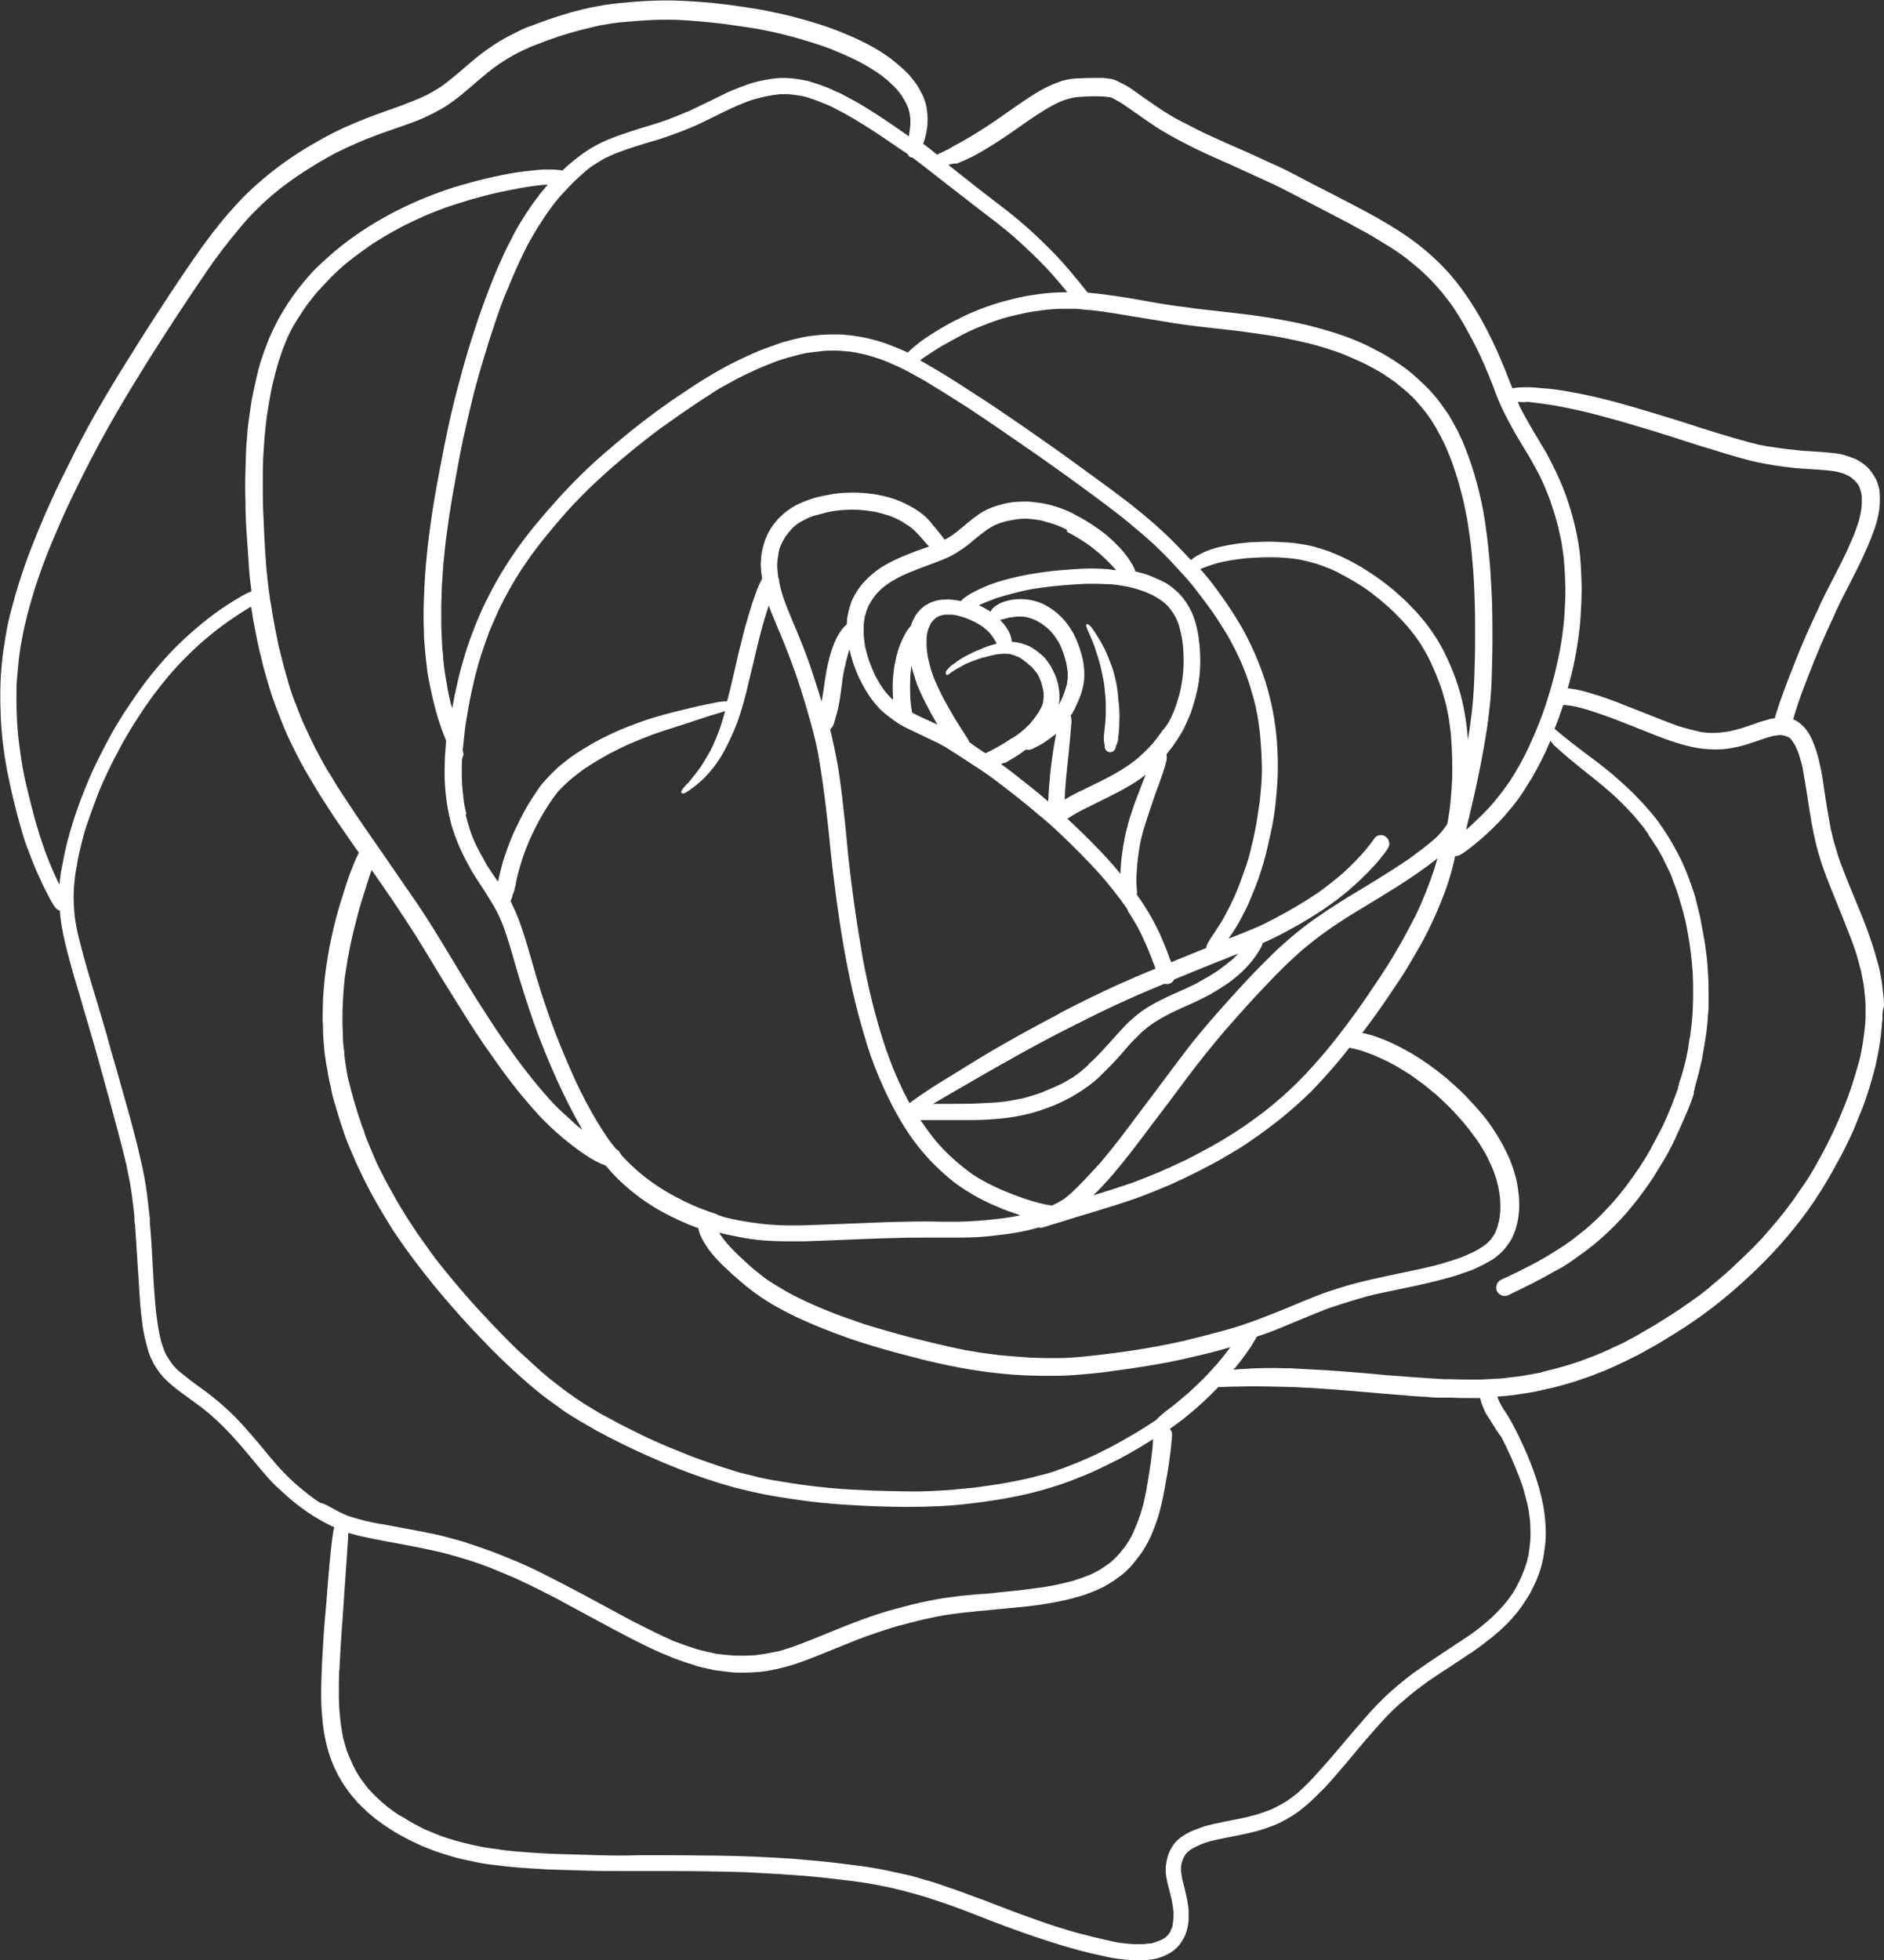 <?xml version="1.0" encoding="UTF-8" standalone="no"?><svg xmlns="http://www.w3.org/2000/svg" xmlns:xlink="http://www.w3.org/1999/xlink" fill="#ffffff" height="520.5" preserveAspectRatio="xMidYMid meet" version="1" viewBox="-0.0 -0.3 500.4 520.5" width="500.4" zoomAndPan="magnify"><rect x="-0.0" y="-0.3" width="500.4" height="520.5" fill="#333333" stroke="none"/><g id="change1_1"><path d="M318.8,172.7c0-0.1,0-0.1,0-0.2c0,0,0-0.1,0-0.1C318.8,172.5,318.8,172.6,318.8,172.7z M295.8,178.2 c-0.3-1.1-0.7-2.1-1.1-3.1c-0.4-1-0.8-2.1-1.3-3.1c-0.7-1.3-1.4-2.6-2.2-3.8c-0.4-0.6-0.8-1.3-1.3-1.9c-0.2-0.3-0.4-0.5-0.7-0.7 c-0.1-0.1-0.3-0.2-0.5-0.2c-0.2,0.1-0.2,0.3-0.2,0.5c0.1,0.3,0.2,0.6,0.3,0.9c0.3,0.7,0.6,1.4,0.9,2.1c0.6,1.3,1.1,2.6,1.5,4 c0.7,2,1.2,3.9,1.6,6c0.2,0.9,0.4,1.9,0.5,2.8c0.1,1,0.2,1.9,0.3,2.9c0.1,1.1,0.1,2.2,0.1,3.4c0,1.1,0,2.2-0.1,3.3 c-0.1,1-0.2,1.9-0.3,2.9c0,0.2,0,0.5-0.1,0.7c0,0.1,0,0.2,0,0.4c0,0.2,0,0.4,0,0.6c0,0.3,0,0.7,0.1,1c0,0.2,0.1,0.4,0.1,0.6 c0,0.1,0,0.3,0,0.4c0,0.7,0.5,1.4,1.3,1.5c0.1,0,0.1,0,0.2,0c0.6,0,1.2-0.4,1.4-1.1c0-0.2,0.1-0.3,0.1-0.5c0.2-0.5,0.4-0.9,0.5-1.4 c0.1-0.3,0.1-0.7,0.1-1c0-0.2,0-0.4,0.1-0.6c0.1-1.1,0.2-2.2,0.2-3.3c0.1-2.1,0-4.2-0.3-6.4C296.9,182.7,296.4,180.5,295.8,178.2z M293.3,172C293.3,172,293.3,172,293.3,172c0,0.1,0,0.1,0.1,0.1C293.4,172.1,293.4,172,293.3,172z M303.3,239 C303.3,239,303.3,239,303.3,239C303.3,239,303.3,239,303.3,239C303.3,239,303.3,239,303.3,239z M200.2,158.5 C200.2,158.5,200.2,158.5,200.2,158.5c0-0.1,0-0.1,0-0.1C200.2,158.5,200.2,158.5,200.2,158.5z M169.3,191.8 C169.3,191.8,169.3,191.8,169.3,191.8C169.3,191.8,169.3,191.8,169.3,191.8C169.3,191.8,169.3,191.8,169.3,191.8z M280.8,269.2 c0.1,0,0.1-0.1,0.2-0.1c0,0,0.1,0,0.1,0C281,269.1,280.9,269.1,280.8,269.2z M291.9,285.8C291.9,285.8,291.9,285.8,291.9,285.8 C291.9,285.8,291.9,285.8,291.9,285.8C291.9,285.8,291.9,285.8,291.9,285.8z M119.2,216.3C119.2,216.3,119.2,216.3,119.2,216.3 c0-0.1,0-0.2-0.1-0.3C119.1,216.1,119.1,216.2,119.2,216.3z M343.6,294.1C343.6,294.1,343.6,294.1,343.6,294.1 C343.6,294.1,343.6,294.1,343.6,294.1C343.6,294.1,343.6,294.1,343.6,294.1z M394.2,197.7C394.2,197.7,394.2,197.7,394.2,197.7 c0-0.1,0-0.1,0-0.1C394.2,197.6,394.2,197.6,394.2,197.7z M140.2,55.7C140.2,55.7,140.2,55.7,140.2,55.7 C140.2,55.7,140.2,55.6,140.2,55.7C140.2,55.6,140.2,55.7,140.2,55.7z M399.4,216.3C399.4,216.3,399.4,216.4,399.4,216.3 C399.4,216.4,399.4,216.4,399.4,216.3C399.4,216.4,399.4,216.4,399.4,216.3z M149.1,301C149.1,301,149.1,301,149.1,301 c-0.1-0.1-0.1-0.1-0.1-0.1C149,300.9,149.1,301,149.1,301z M445,301.6C445,301.6,445,301.6,445,301.6C445,301.6,445,301.6,445,301.6 C445,301.6,445,301.6,445,301.6z M445.1,301.4C445.1,301.4,445.1,301.4,445.1,301.4C445.1,301.4,445,301.4,445.1,301.4 C445.1,301.4,445.1,301.4,445.1,301.4z M448.9,233.8C448.9,233.8,448.9,233.8,448.9,233.8C448.9,233.8,448.9,233.8,448.9,233.8 C448.9,233.8,448.9,233.8,448.9,233.8z M343.8,363.5C343.8,363.5,343.8,363.5,343.8,363.5C343.8,363.5,343.8,363.5,343.8,363.5 C343.8,363.5,343.8,363.5,343.8,363.5z M500,269.4C500,269.4,500,269.4,500,269.4C500,269.4,500,269.4,500,269.4c0,0.1,0,0.2,0,0.3 c0,0,0-0.1,0-0.1c0,0.5,0,1-0.1,1.5c0-0.1,0-0.2,0-0.3c-0.2,4.1-0.9,8.1-1.8,12.1c-0.5,1.9-1,3.8-1.6,5.7c-0.6,1.9-1.2,3.7-1.9,5.5 c-0.8,2-1.6,3.9-2.4,5.9c-0.8,1.8-1.7,3.6-2.6,5.4c-0.4,0.8-0.8,1.6-1.3,2.4c-0.5,0.9-0.9,1.7-1.4,2.6c-1,1.8-2.1,3.6-3.2,5.4 c-4.3,6.9-9.5,13.2-15.2,19c-5.7,5.7-11.8,11-18.5,15.6c-1.7,1.2-3.4,2.3-5.2,3.4c-1.8,1.1-3.5,2.2-5.3,3.2 c-0.8,0.5-1.7,0.9-2.5,1.4c-0.8,0.5-1.7,0.9-2.6,1.4c-1.8,0.9-3.6,1.8-5.4,2.6c-1.3,0.6-2.6,1.2-4,1.7c-1.5,0.6-3,1.2-4.6,1.7 c-1.5,0.5-2.9,1-4.4,1.4c-1.5,0.4-3.1,0.9-4.6,1.2c0.1,0,0.2,0,0.3-0.1c-0.5,0.1-1,0.2-1.6,0.4c-0.1,0-0.1,0-0.2,0 c-0.1,0-0.3,0.1-0.4,0.1c0,0,0,0,0.1,0c-2,0.5-4.1,0.8-6.1,1.1c-1.9,0.3-3.8,0.5-5.8,0.6c0.1,0.3,0.2,0.6,0.3,0.8 c0.1,0.4,0.3,0.7,0.5,1.1c0.5,1,1.2,2,1.8,2.9c1.3,2.1,2.4,4.3,3.5,6.6c1.3,2.7,2.5,5.5,3.5,8.3c1.1,3,2,6.1,2.6,9.3 c0.3,1.7,0.5,3.4,0.6,5.1c0.1,1.8,0.1,3.6-0.1,5.3c-0.2,1.6-0.4,3.2-0.8,4.8c-0.4,1.7-1,3.4-1.7,5c-0.7,1.4-1.3,2.9-2.2,4.2 c-0.9,1.4-1.8,2.8-2.8,4c-1,1.2-2,2.4-3.2,3.5c-1.1,1.1-2.3,2.1-3.5,3.1c-1.8,1.4-3.6,2.8-5.5,4.1c0,0,0,0,0,0c0,0,0,0,0,0 c-0.1,0-0.1,0.1-0.2,0.1c0,0,0,0,0.1-0.1c-3.3,2.3-6.7,4.4-10.1,6.7c-1.5,1-2.9,2.1-4.4,3.2c-1.4,1.1-2.8,2.3-4.2,3.5 c-1.5,1.3-2.9,2.7-4.3,4.2c-1.4,1.5-2.7,3-4,4.5c-2.2,2.5-4.3,5.1-6.5,7.7c-1.1,1.2-2.1,2.5-3.2,3.7c-1,1.1-2,2.3-3.1,3.3 c-1.3,1.3-2.5,2.5-3.9,3.7c-0.7,0.5-1.3,1.1-2,1.6c-0.8,0.5-1.5,1.1-2.3,1.5c-1.5,0.9-3,1.7-4.6,2.3c-1.6,0.6-3.3,1.2-5,1.6 c-3.1,0.8-6.3,1.3-9.5,2c-0.7,0.2-1.4,0.3-2.1,0.5c-0.7,0.2-1.4,0.4-2.1,0.7c-0.3,0.1-0.6,0.2-0.9,0.4c-0.3,0.1-0.6,0.3-0.9,0.4 c-0.4,0.2-0.7,0.4-1.1,0.6c-0.3,0.2-0.6,0.5-0.9,0.7c-0.2,0.2-0.3,0.3-0.5,0.5c-0.1,0.1-0.2,0.3-0.3,0.5c-0.1,0.2-0.3,0.5-0.4,0.7 c-0.1,0.2-0.1,0.3-0.2,0.5c-0.1,0.3-0.2,0.7-0.3,1c0,0.3-0.1,0.6-0.1,0.9c0,0.4,0,0.8,0,1.2c0.1,0.6,0.2,1.2,0.3,1.9 c0.3,1.3,0.7,2.5,0.9,3.7c0.4,1.6,0.7,3.1,0.8,4.7c0,0.4,0,0.8,0,1.2c0,0.5,0,0.9,0,1.4c-0.1,1.3-0.4,2.6-0.9,3.9 c-0.3,0.7-0.7,1.3-1.1,2c-0.2,0.3-0.5,0.6-0.7,0.9c-0.3,0.3-0.5,0.5-0.8,0.8c-0.6,0.5-1.3,1-2.1,1.4c-0.9,0.5-1.8,0.8-2.8,1.1 c-0.8,0.2-1.6,0.3-2.4,0.4c-0.4,0.1-0.9,0.1-1.3,0.1c-0.4,0-0.9,0-1.3,0c-0.1,0-0.1,0-0.2,0c-0.4,0-0.7,0-1.1,0 c-0.5,0-0.9-0.1-1.4-0.1c-0.9-0.1-1.7-0.2-2.6-0.3c-1.7-0.2-3.4-0.6-5.1-1c-1.6-0.3-3.1-0.7-4.7-1.1c-3.4-0.9-6.7-1.9-10-3 c-3.2-1-6.4-2.2-9.5-3.3c-3.3-1.2-6.6-2.5-9.9-3.8c-3.3-1.3-6.7-2.5-10.1-3.6c-0.1,0-0.2-0.1-0.3-0.1c-1.2-0.4-2.4-0.8-3.6-1.1 c-1.2-0.3-2.4-0.7-3.6-1c-1.2-0.3-2.5-0.6-3.7-0.9c-1.3-0.3-2.7-0.5-4-0.8c-2.7-0.5-5.5-0.9-8.2-1.2c-3.1-0.4-6.1-0.7-9.2-1 c-5.7-0.5-11.5-0.8-17.3-1.1c-6.8-0.2-13.6-0.3-20.4-0.3c-3.4,0-6.9,0-10.3,0c-3.6,0-7.3,0-10.9-0.1c-3.4-0.1-6.9-0.2-10.3-0.3 c-3.4-0.2-6.8-0.4-10.2-0.7c-1.7-0.2-3.5-0.4-5.2-0.6c-1.7-0.2-3.4-0.5-5.1-0.9c-0.8-0.2-1.6-0.3-2.4-0.5c-0.9-0.2-1.8-0.4-2.7-0.7 c-1.7-0.5-3.4-1-5-1.6c-0.8-0.3-1.5-0.6-2.3-0.9c-0.3-0.1-0.7-0.3-1-0.4c-0.4-0.2-0.9-0.4-1.3-0.6c-0.7-0.3-1.4-0.7-2.1-1 c-0.9-0.5-1.7-0.9-2.6-1.4c-1.4-0.8-2.8-1.7-4.1-2.6c-0.7-0.5-1.4-1-2.1-1.5c-0.2-0.2-0.5-0.4-0.7-0.6c-0.4-0.3-0.8-0.7-1.2-1 c-0.5-0.5-1.1-1-1.6-1.5c-0.3-0.3-0.6-0.6-0.9-0.9c-0.4-0.3-0.7-0.7-1-1.1c-1.2-1.3-2.2-2.7-3.2-4.2c-1.8-2.8-3.2-5.9-4.1-9.1 c-0.9-3.2-1.4-6.4-1.6-9.7c-0.3-3.3-0.2-6.5-0.1-9.8c0.1-3.3,0.3-6.5,0.5-9.8c0.2-3.3,0.5-6.6,0.8-9.9c0.3-4,0.6-8,1-11.9 c0.2-2,0.4-4,0.7-6c0.1-0.7,0.2-1.4,0.4-2c-0.5-0.2-1-0.4-1.5-0.7c-2.7-1.3-5.3-3-7.7-4.8c-1.1-0.8-2.2-1.7-3.2-2.6 c-1.1-1-2.2-2-3.3-3c-1.1-1.1-2.1-2.2-3.1-3.4c-0.9-1-1.8-2.1-2.7-3.2c-1.8-2.2-3.6-4.3-5.5-6.4c-0.9-1-1.8-1.9-2.8-2.9 c-1-1-2-1.9-3-2.8c-1.2-1-2.4-2-3.7-2.9c-1.5-1.1-3-2.2-4.5-3.3c-1.5-1.1-2.8-2.2-4.1-3.5c-0.2-0.2-0.5-0.5-0.7-0.8 c-0.3-0.3-0.6-0.7-0.8-1c-0.2-0.3-0.5-0.7-0.7-1c-0.2-0.4-0.5-0.8-0.7-1.1c0,0,0-0.1,0-0.1c0,0,0,0,0,0c0,0,0,0,0,0c0,0,0,0,0,0 c0-0.1-0.1-0.1-0.1-0.2c-0.2-0.5-0.5-0.9-0.7-1.4c-0.3-0.8-0.6-1.5-0.8-2.3c-0.4-1.5-0.8-3.1-1.1-4.7c-0.3-1.5-0.4-3-0.6-4.5 c-0.2-1.6-0.3-3.2-0.4-4.7c-0.2-3.1-0.4-6.3-0.6-9.4c-0.2-3-0.4-6.1-0.6-9.1c0-0.3,0-0.6-0.1-0.8c0-0.2,0-0.4-0.1-0.6c0,0,0,0,0,0 c0-0.1,0-0.2,0-0.3c0,0,0,0,0,0c0,0,0,0,0,0c0-0.1,0-0.2,0-0.3c0,0,0,0,0,0c0-0.1,0-0.1,0-0.2c0-0.1,0-0.1,0-0.2c0-0.1,0-0.2,0-0.3 c-0.2-2.2-0.5-4.4-0.8-6.6c-0.2-1.1-0.3-2.3-0.6-3.4c-0.2-1.2-0.5-2.4-0.7-3.6c-1.4-5.9-3-11.7-4.6-17.6c-0.8-2.9-1.6-5.8-2.4-8.7 c-0.8-3-1.7-6.1-2.6-9.1c-0.8-2.9-1.7-5.7-2.5-8.6c-0.8-2.8-1.7-5.6-2.5-8.5c-0.8-2.9-1.6-5.8-2.2-8.8c-0.4-2.1-0.8-4.1-0.9-6.3 c-0.4-0.1-0.8-0.4-1.1-0.7c-0.5-0.6-0.9-1.3-1.3-2c-0.4-0.8-0.8-1.5-1.2-2.3c-0.9-1.7-1.7-3.5-2.5-5.3c-1-2.2-1.8-4.5-2.7-6.8 c-0.8-2.1-1.4-4.3-2-6.5c-0.6-2.1-1.1-4.1-1.6-6.2c-0.6-2.4-1.1-4.9-1.6-7.3c-0.9-4.8-1.5-9.6-1.7-14.4c-0.2-4.7-0.2-9.5,0.3-14.2 c0.2-2.4,0.6-4.8,1-7.2c0.4-2.5,0.9-4.9,1.6-7.3c1.2-4.7,2.7-9.4,4.4-14c1.8-4.7,3.7-9.4,5.8-14c2.1-4.7,4.4-9.2,6.7-13.8 c2.2-4.3,4.5-8.6,7-12.8c2.6-4.5,5.3-8.9,8.1-13.3c2.7-4.4,5.5-8.7,8.3-13c2.7-4.1,5.4-8.2,8.2-12.2c2.9-4.2,5.9-8.2,9.3-12.1 c1.6-1.8,3.2-3.6,5-5.3c1.8-1.7,3.7-3.4,5.7-5c3.9-3.1,8-5.9,12.3-8.3c1.9-1.1,3.7-2.1,5.6-3c1.8-0.9,3.7-1.7,5.6-2.5 c3.8-1.6,7.8-2.9,11.6-4.3c2.3-0.9,4.7-1.8,6.9-2.9c1.3-0.7,2.5-1.4,3.7-2.2c3.2-2.3,6.1-5,9.1-7.5c1.9-1.5,3.8-2.9,5.9-4.2 c1.9-1.2,4-2.2,6-3.2c1-0.5,2-0.9,3-1.2c1.2-0.5,2.4-0.9,3.5-1.3c2.2-0.8,4.5-1.5,6.8-2.2c2.3-0.6,4.6-1.2,6.9-1.6 c2.5-0.5,5-0.8,7.5-1c4.9-0.5,9.9-0.7,14.8-0.5c2.5,0.1,5.1,0.3,7.6,0.5c2.5,0.3,4.9,0.5,7.4,0.9c2.5,0.4,5,0.7,7.5,1.2 c2.4,0.5,4.8,1,7.2,1.6c4.5,1.2,9,2.5,13.3,4.3c4.4,1.8,8.8,3.9,12.7,6.8c1.7,1.3,3.3,2.7,4.8,4.2c0.8,0.9,1.5,1.8,2.2,2.8 c0.6,0.9,1.1,1.9,1.6,2.9c0.3,0.6,0.5,1.2,0.7,1.9c0.2,0.6,0.3,1.3,0.4,1.9c0.2,1.4,0.2,2.9,0.1,4.3c-0.2,1.6-0.5,3.2-1.1,4.7 c1.3,0.9,2.5,1.9,3.7,2.9c0.3-0.2,0.7-0.4,1-0.5c1-0.5,2.1-1,3.1-1.6c-0.1,0-0.2,0.1-0.2,0.1c0.1,0,0.1-0.1,0.2-0.1c0,0,0,0-0.1,0 c0.2-0.1,0.4-0.2,0.6-0.3c3.7-2,7.3-4.2,10.8-6.6c0,0,0,0,0,0c3.5-2.4,6.9-4.9,10.4-7.1c0.8-0.5,1.7-1,2.6-1.5c1-0.5,2-1,3.1-1.4 c0.5-0.2,1.1-0.4,1.6-0.6c0.6-0.2,1.2-0.3,1.7-0.4c1-0.2,2.1-0.3,3.1-0.3c1.8-0.1,3.6-0.1,5.4-0.1c0.5,0,1.1,0,1.6,0.1 c0.7,0.1,1.3,0.1,1.9,0.3c0.6,0.2,1.3,0.5,1.8,0.8c0.5,0.2,0.9,0.5,1.4,0.7c0.9,0.5,1.7,1.1,2.6,1.7c0.7,0.5,1.4,1,2.1,1.5 c1.6,1.1,3.2,2.2,4.8,3.3c1.7,1.1,3.5,2.2,5.3,3.1c1.9,1,3.9,2,5.9,3c3.8,1.8,7.7,3.5,11.6,5.2c2,0.9,3.9,1.8,5.9,2.7 c2,0.9,4,1.8,5.9,2.8c3.8,2,7.6,4,11.4,5.9c3.9,2,7.7,4,11.5,6.1c3.8,2.2,7.6,4.5,11,7.2c3.4,2.7,6.6,5.7,9.3,9 c5.5,6.8,9.6,14.5,12.9,22.5c0.9,2.1,1.7,4.3,2.6,6.5c0,0,0,0,0,0c0.5-0.1,0.9-0.1,1.4-0.2c1.5-0.1,3-0.1,4.5,0 c1.5,0.1,3,0.3,4.6,0.4c1.5,0.2,3,0.4,4.5,0.7c5.9,1,11.7,2.5,17.5,4.2c5.8,1.7,11.7,3.5,17.5,5.4c2.8,0.9,5.7,1.8,8.5,2.6 c2.9,0.8,5.7,1.7,8.6,2.2c0.4,0.1,0.9,0.2,1.3,0.2c2.9,0.5,5.8,0.8,8.7,1.1c3,0.2,5.9,0.3,8.9,0.7c0.9,0.1,1.8,0.3,2.7,0.6 c0.9,0.3,1.8,0.6,2.7,1c0,0,0,0-0.1,0c0,0,0.1,0,0.1,0c0.1,0,0.1,0.1,0.2,0.1c-0.1,0-0.1-0.1-0.2-0.1c0.9,0.5,1.8,1.1,2.6,1.8 c1.1,1,1.9,2.2,2.6,3.5c0.3,0.6,0.5,1.3,0.7,2c0.2,0.7,0.3,1.5,0.3,2.3c0,0.3,0,0.7,0,1c0,0.3,0,0.6,0,0.9c-0.1,2.5-0.7,4.9-1.5,7.2 c0,0,0,0,0-0.1c-1,3-2.3,5.8-3.6,8.6c-1.3,2.7-2.7,5.4-4.1,8.1c-0.9,1.7-1.7,3.4-2.5,5.1c-0.2,0.5-0.4,0.9-0.6,1.4 c-2.5,5.2-4.7,10.5-6.8,15.9c-1.1,2.9-2.3,5.9-3.2,8.9c-0.3,0.8-0.5,1.6-0.7,2.4c1,0.4,1.8,1,2.5,1.7c1.5,1.4,2.4,3.3,3.1,5.2 c0.7,1.8,1.2,3.8,1.6,5.7c0.4,1.8,0.7,3.5,0.9,5.3c0.3,1.9,0.6,3.9,0.9,5.8c0.3,1.9,0.7,3.7,1,5.6c0.1,0.2,0.1,0.5,0.2,0.7 c0.3,1.5,0.7,3,1.2,4.5c0.4,1.5,0.9,3,1.5,4.5c1.4,3.7,2.9,7.3,4.4,10.9c1.5,3.6,2.9,7.3,4.1,11.1c0.4,1.4,0.8,2.8,1.2,4.2 c0.4,1.4,0.6,2.9,0.9,4.3c0.2,1.5,0.3,3,0.5,4.4c0.1,0.8,0.1,1.6,0.1,2.3C500,268,500,268.7,500,269.4z M403.1,106.4 c0.4,0.9,0.8,1.8,1.3,2.7c0.5,0.9,1,1.8,1.5,2.7c0.5,0.9,1,1.7,1.5,2.6c1.1,1.9,2.3,3.8,3.4,5.7c2,3.7,3.8,7.5,5.2,11.4 c1.4,4,2.5,8.1,3.2,12.3c0.4,2.2,0.6,4.5,0.7,6.7c0.1,2,0.2,4.1,0.2,6.1c-0.1,4.4-0.3,8.9-1,13.3c-0.6,4.3-1.5,8.5-2.7,12.6 c0.2,0,0.3,0,0.5,0c1.7,0.2,3.4,0.6,5,1.1c3.6,1,7.1,2.3,10.5,3.7c4.5,1.7,8.9,3.6,13.4,5.2c1.7,0.5,3.5,1,5.3,1.4c0,0-0.1,0-0.1,0 c0,0,0.1,0,0.1,0c0,0,0,0,0,0c0.1,0,0.2,0,0.3,0.1c1.1,0.2,2.2,0.3,3.2,0.3c0.8,0,1.6,0,2.4-0.1c0.9-0.1,1.8-0.2,2.7-0.4 c1.7-0.4,3.5-0.9,5.1-1.5c0.9-0.3,1.8-0.6,2.6-0.9c0.9-0.3,1.9-0.5,2.8-0.8c0.4-0.1,0.8-0.1,1.2-0.2c0.2-0.8,0.4-1.5,0.7-2.3 c0.4-1.4,0.9-2.7,1.4-4.1c1-2.7,2-5.4,3.1-8.1c2-5.2,4.3-10.3,6.7-15.3c0,0,0,0.1-0.1,0.1c2.3-4.9,5-9.7,7.3-14.6 c0.5-1.1,1-2.3,1.5-3.4c0.5-1.1,0.9-2.3,1.3-3.4c0,0.1-0.1,0.2-0.1,0.3c0.1-0.4,0.3-0.8,0.4-1.2c0.3-1,0.5-2,0.7-3 c0.1-0.6,0.2-1.3,0.2-1.9c0-0.6,0-1.3,0-1.9c0-0.4-0.1-0.8-0.2-1.2c-0.1-0.3-0.2-0.7-0.3-1c-0.1-0.3-0.2-0.5-0.3-0.7 c-0.1-0.2-0.2-0.4-0.3-0.5c-0.1-0.2-0.3-0.4-0.5-0.6c-0.2-0.2-0.3-0.4-0.5-0.5c-0.2-0.2-0.5-0.4-0.7-0.6c-0.3-0.2-0.5-0.3-0.8-0.5 c-0.2-0.1-0.5-0.2-0.7-0.3c0.1,0,0.2,0.1,0.3,0.1c-0.4-0.2-0.9-0.4-1.3-0.5c-0.7-0.2-1.4-0.4-2.2-0.5c-2.9-0.4-5.8-0.5-8.7-0.7 c-1.6-0.1-3.1-0.3-4.7-0.5c-1.5-0.2-2.9-0.4-4.4-0.7c-3-0.5-6-1.3-9-2.2c-2.8-0.8-5.5-1.7-8.3-2.5c-5.9-1.9-11.7-3.8-17.6-5.5 c-2.9-0.9-5.9-1.7-8.8-2.5c-2.9-0.8-5.9-1.5-8.8-2.1c-1.2-0.2-2.4-0.5-3.6-0.7c-2.4-0.4-4.8-0.7-7.2-1 C405,106.5,404,106.5,403.1,106.4z M251.9,43.5c2.5,2,5.1,4,7.6,6c2.9,2.3,5.9,4.5,8.8,6.8c2.9,2.3,5.7,4.8,8.4,7.4 c2.5,2.4,4.9,4.9,7.2,7.6c1.7,2,3.4,4.1,5,6.1c5.5,0.5,11,1.4,16.4,2.4c3.3,0.6,6.6,1.1,9.9,1.5c3.3,0.5,6.6,0.8,10,1.2 c3.2,0.4,6.4,0.7,9.6,1.2c3.4,0.5,6.8,1.1,10.1,1.8c3.3,0.7,6.5,1.6,9.7,2.6c3.1,1,6.3,2.2,9.2,3.7c1.5,0.8,3,1.5,4.5,2.4 c1.5,0.9,2.9,1.8,4.3,2.8c1.3,0.9,2.6,2,3.8,3.1c1.2,1.1,2.4,2.2,3.5,3.4c1.1,1.2,2.1,2.4,3.1,3.8c0.5,0.8,1.1,1.5,1.6,2.3 c0.5,0.7,0.9,1.5,1.3,2.2c0.4,0.7,0.8,1.5,1.2,2.2c0.3,0.7,0.7,1.4,1,2.1c0.7,1.5,1.3,3.1,1.9,4.7c1.2,3.2,2.1,6.4,2.9,9.7 c0.8,3.2,1.4,6.4,1.8,9.7c0.5,3.4,0.8,6.8,1.1,10.2c0.2,3.2,0.4,6.4,0.5,9.6c0.1,3.3,0.1,6.6,0.1,9.9c0,3.3-0.1,6.6-0.2,9.9 c-0.1,3-0.3,6-0.7,9c-0.3,3-0.8,5.9-1.3,8.9c-1.1,6.2-2.4,12.4-3.9,18.5c0,0.2-0.1,0.4-0.1,0.6c0,0.1,0,0.2-0.1,0.2c0,0,0,0,0,0 c-0.2,1-0.5,2-0.7,3c0.5-0.4,1-0.8,1.5-1.3c1.7-1.6,3.4-3.2,5-5c0.1-0.1,0.1-0.2,0.2-0.2c1.8-2.1,3.4-4.2,5-6.5 c1.8-2.8,3.4-5.7,4.8-8.6c2-4.3,3.8-8.7,5.2-13.3c0.7-2.2,1.3-4.4,1.9-6.7c0.5-2.2,1-4.3,1.4-6.5c0.2-1,0.3-2,0.5-3.1 c0.1-1.1,0.3-2.1,0.4-3.2c0.2-2,0.3-4,0.4-6c0.1-1.9,0.1-3.7,0-5.6c0-1.8-0.2-3.6-0.3-5.4c-0.1-1.3-0.3-2.6-0.5-3.9 c-0.2-1.4-0.5-2.7-0.8-4c-0.3-1.4-0.7-2.8-1.1-4.2c-0.4-1.4-0.9-2.7-1.3-4c-0.5-1.4-1.1-2.7-1.6-4c-0.6-1.3-1.2-2.6-1.9-3.9 c-1-1.8-2-3.7-3.1-5.4c-1.1-1.8-2.2-3.6-3.2-5.4c-1-1.8-2-3.7-2.9-5.6c-0.9-1.9-1.7-3.9-2.4-5.9c-0.8-2.1-1.7-4.2-2.6-6.3 c-0.9-2-1.8-3.9-2.8-5.8c-0.8-1.5-1.6-2.9-2.4-4.4c-0.8-1.4-1.7-2.8-2.6-4.2c-0.7-1.1-1.5-2.1-2.3-3.1c-0.8-1.1-1.7-2.1-2.6-3.1 c-0.7-0.8-1.5-1.6-2.2-2.3c-0.8-0.8-1.7-1.6-2.5-2.3c-1.1-0.9-2.2-1.8-3.3-2.7c-1.2-0.9-2.4-1.7-3.6-2.5c-1.8-1.1-3.6-2.2-5.4-3.3 c-1.9-1.1-3.9-2.1-5.8-3.2c-3.8-2-7.7-4-11.5-6c-2.9-1.5-5.7-3-8.6-4.4c-3.9-1.8-7.9-3.6-11.8-5.4c-3.9-1.7-7.8-3.4-11.6-5.4 c-3.1-1.6-6.1-3.2-9-5.2c-2.7-1.8-5.4-3.8-8.1-5.6c-0.7-0.4-1.4-0.8-2.1-1.2c-0.3-0.1-0.6-0.3-0.9-0.4c0,0-0.1,0-0.1,0 c-0.7-0.1-1.4-0.1-2.1-0.2c-2.3-0.1-4.6,0-6.9,0.2c-0.5,0.1-1,0.2-1.5,0.3c-0.5,0.1-0.9,0.3-1.4,0.4c-0.9,0.3-1.7,0.7-2.6,1.1 c-3.4,1.8-6.6,4-9.7,6.2c0,0,0,0,0,0c-3.4,2.4-6.8,4.7-10.5,6.8c-1.9,1.1-3.9,2-5.9,2.8C253.1,43.1,252.5,43.3,251.9,43.5z M311.4,373.1c1.5-1.2,2.9-2.4,4.3-3.6c1.3-1.2,2.6-2.4,3.9-3.7c1.3-1.3,2.5-2.7,3.7-4c1.2-1.4,2.4-2.9,3.5-4.4 c-4.3,1.3-8.7,2.3-13.1,3.3c-4.5,1-9,1.7-13.6,2.4c-2.1,0.3-4.3,0.6-6.5,0.9c-2.3,0.3-4.7,0.5-7,0.7c-2.3,0.2-4.5,0.3-6.8,0.3 c-1.2,0-2.4,0-3.5,0c-1.3,0-2.5-0.1-3.8-0.1c-4.6-0.2-9.2-0.7-13.7-1.4c-4.6-0.7-9.2-1.7-13.7-2.8c-4.3-1.1-8.6-2.2-12.9-3.5 c-4.4-1.3-8.7-2.8-13-4.5c-4.3-1.7-8.6-3.6-12.7-5.9c-2-1.1-3.9-2.3-5.7-3.6c-1.8-1.3-3.5-2.7-5.2-4.2c-1.3-1.1-2.5-2.3-3.8-3.5 c-1.2-1.2-2.4-2.5-3.4-3.8c-0.9-1.3-1.8-2.6-2.4-4.1c-0.2-0.5-0.4-1.1-0.5-1.6c0-0.1,0-0.1,0-0.2c-2-0.7-3.9-1.5-5.8-2.4 c0,0,0,0,0,0c0,0,0,0,0,0c-0.1,0-0.2-0.1-0.2-0.1c0,0,0.1,0,0.1,0c-0.1,0-0.2-0.1-0.2-0.1c0,0,0,0,0,0c0,0,0,0-0.1,0 c-0.1,0-0.1-0.1-0.2-0.1c0.1,0,0.1,0.1,0.2,0.1c-2.3-1.1-4.6-2.3-6.7-3.7c-1.2-0.8-2.3-1.5-3.4-2.4c-1.2-0.9-2.3-1.8-3.4-2.8 c-1.8-1.6-3.4-3.3-4.9-5.1c-0.3-0.1-0.6-0.3-1-0.4c-1.2-0.5-2.3-1.1-3.4-1.8c-2.6-1.6-5-3.5-7.4-5.5c-2-1.7-3.9-3.5-5.7-5.4 c-1.9-2-3.6-4.1-5.4-6.2c-1.7-2.1-3.3-4.2-4.9-6.4c-1.6-2.3-3.2-4.5-4.8-6.8c-3.2-4.7-6.2-9.6-9.2-14.4c-2.9-4.6-5.6-9.3-8.5-13.9 c-2.9-4.6-6-9.2-9.1-13.7c-0.9-1.3-1.9-2.7-2.8-4c-0.5,1.4-1,2.9-1.4,4.3c-0.5,1.5-0.9,2.9-1.4,4.4c-0.5,1.7-1,3.5-1.4,5.2 c-0.9,3.3-1.6,6.7-2.2,10.1c-0.2,1-0.3,2.1-0.5,3.1c-0.2,1.1-0.3,2.2-0.4,3.3c-0.2,2-0.3,4.1-0.4,6.1c0,1.8-0.1,3.5,0,5.3 c0,1,0.1,2.1,0.1,3.1c0,0.8,0.1,1.6,0.2,2.3c0.1,0.7,0.2,1.5,0.2,2.2c0.1,0.8,0.2,1.5,0.3,2.3c0.1,0.8,0.3,1.6,0.4,2.3 c0.1,0.8,0.3,1.6,0.5,2.3c0,0,0,0,0-0.1c0.2,0.8,0.4,1.7,0.6,2.5c0.3,1.1,0.6,2.1,0.9,3.2c0.6,2,1.2,3.9,1.9,5.9 c0.3,0.8,0.6,1.5,0.8,2.3c0-0.1,0-0.1-0.1-0.2c0.8,2.2,1.8,4.4,2.7,6.6c0.9,2.1,2,4.2,3.1,6.3c1.3,2.3,2.5,4.6,3.9,6.9 c1.4,2.3,2.8,4.5,4.3,6.7c1.2,1.7,2.5,3.5,3.7,5.2c1.2,1.7,2.5,3.3,3.8,4.9c2.7,3.3,5.5,6.6,8.4,9.8c2.7,2.9,5.4,5.8,8.2,8.6 c1.4,1.4,2.9,2.9,4.4,4.2c1.5,1.4,3.1,2.8,4.6,4.2c1.5,1.3,3,2.5,4.6,3.7c1.6,1.3,3.4,2.5,5.1,3.7c1.2,0.8,2.3,1.5,3.5,2.2 c1.3,0.8,2.6,1.6,4,2.3c1.4,0.7,2.7,1.5,4.1,2.2c1.4,0.7,2.8,1.4,4.2,2.1c3.5,1.7,7,3.3,10.6,4.7c2,0.8,3.9,1.6,5.9,2.3 c1.9,0.7,3.8,1.3,5.8,2c1.3,0.4,2.6,0.8,3.8,1.2c1.3,0.4,2.6,0.7,3.9,1c2.5,0.7,5.1,1.2,7.7,1.6c4.1,0.7,8.3,1.3,12.5,1.7 c2.2,0.2,4.3,0.4,6.5,0.5c2.1,0.1,4.3,0.2,6.4,0.3c3.6,0.1,7.2,0.2,10.8,0.2c2,0,3.9-0.1,5.9-0.2c1.8-0.1,3.5-0.2,5.3-0.4 c1.4-0.1,2.8-0.3,4.2-0.4c1.5-0.2,2.9-0.4,4.3-0.6c2.8-0.4,5.6-0.9,8.4-1.5c0.9-0.2,1.8-0.4,2.7-0.6c1-0.3,2.1-0.6,3.1-0.8 c2-0.5,3.9-1.2,5.8-1.9c2.2-0.9,4.4-1.7,6.5-2.7c2.1-0.9,4.1-2,6.1-3c2-1.1,4-2.2,6-3.4c1.9-1.1,3.7-2.3,5.5-3.5 C308.5,375.2,309.9,374.2,311.4,373.1z M71.6,157.9c0.1,0.8,0.2,1.6,0.4,2.4c0.3,2,0.6,3.9,1,5.9c0.3,1.7,0.7,3.3,1,5 c0.6,2.4,1.2,4.9,1.9,7.3c0.4,1.3,0.7,2.6,1.1,3.8c0.4,1.3,0.9,2.7,1.4,4c0.4,0.9,0.7,1.8,1.1,2.8c0.4,1.1,0.9,2.2,1.4,3.3 c0.9,2,1.9,4,2.8,5.9c0.7,1.2,1.3,2.5,2,3.7c0.7,1.3,1.4,2.5,2.2,3.7c1.4,2.4,2.9,4.7,4.5,7.1c3,4.6,6.2,9.1,9.3,13.6 c3.1,4.5,6.2,9,9.3,13.5c3.1,4.6,6,9.4,8.9,14.2c2.2,3.7,4.5,7.4,6.8,11.1c2.3,3.6,4.6,7.2,7.1,10.8c3.7,5.3,7.6,10.5,12,15.4 c1,1.1,2,2.2,3.1,3.2c1.1,1,2.2,2,3.3,3c0.1,0.1,0.3,0.3,0.4,0.4c0.7,0.6,1.4,1.2,2.1,1.7c-2.5-4.3-4.7-8.7-6.8-13.3 c-2.2-4.9-4.3-10-6.1-15.1c-1.5-4.2-2.8-8.4-4.1-12.6c-1.2-4.1-2.3-8.2-3.7-12.2c-0.6-1.7-1.3-3.3-2.1-4.9c-1.1-2-2.3-3.9-3.5-5.8 c-0.7-1-1.4-2.1-2.1-3.2c-0.6-0.9-1.2-1.9-1.7-2.9c-1.2-2.1-2.2-4.2-3.1-6.4c-0.5-1.2-0.9-2.4-1.3-3.6c-0.4-1.1-0.6-2.3-0.9-3.5 c-0.6-2.6-0.9-5.2-1.1-7.8c-0.2-2.7-0.1-5.4,0-8.1c0.1-1.3,0.2-2.6,0.3-3.9c-0.5-1.2-0.9-2.4-1.4-3.6c0,0.1,0.1,0.2,0.1,0.2 c-1.3-3.6-2.2-7.4-3-11.2c-0.2-0.9-0.3-1.8-0.5-2.6c-0.2-1-0.3-2.1-0.4-3.1c-0.3-2-0.4-4-0.6-6c-0.1-0.9-0.1-1.7-0.1-2.6 c0-0.9-0.1-1.9-0.1-2.8c0-2,0-4,0.1-6c0.1-4,0.4-8,0.8-12c0.8-7.9,2.1-15.7,3.6-23.4c1.4-7.5,3-15,5-22.3c1-3.8,2.1-7.6,3.3-11.4 c0.6-1.9,1.3-3.9,1.9-5.8c0.6-1.7,1.2-3.3,1.8-5c1.4-3.7,2.8-7.3,4.5-10.9c0.8-1.8,1.7-3.6,2.6-5.3c0.9-1.8,1.9-3.5,3-5.2 c0.4-0.6,0.7-1.2,1.1-1.7c1-1.6,2.2-3.1,3.3-4.6c0.7-0.8,1.3-1.6,2-2.4c-0.4,0-0.9,0.1-1.3,0.1c-2.1,0.2-4.2,0.5-6.3,0.9 c-2.1,0.4-4.3,0.8-6.4,1.3c-2.2,0.5-4.3,1.1-6.5,1.7c-2.3,0.7-4.6,1.4-6.9,2.2c-1.8,0.7-3.7,1.4-5.5,2.2c-1.8,0.8-3.7,1.7-5.5,2.6 c-1.9,1-3.7,2-5.5,3.1c-1.7,1-3.4,2.1-5,3.3c-1.2,0.9-2.4,1.7-3.6,2.7c-1.2,0.9-2.3,1.9-3.4,2.9c-1,0.9-1.9,1.8-2.8,2.8 c-0.9,1-1.8,1.9-2.7,2.9c-0.7,0.8-1.3,1.7-2,2.5c-0.7,0.9-1.3,1.8-1.9,2.7c-0.7,1.1-1.4,2.2-2.1,3.3c-0.4,0.7-0.8,1.4-1.1,2.1 c-0.3,0.6-0.6,1.1-0.8,1.7c0-0.1,0.1-0.1,0.1-0.2c-0.5,1.2-1,2.3-1.4,3.5c-0.2,0.6-0.4,1.2-0.6,1.8c-0.2,0.5-0.4,1.1-0.5,1.6 c-0.5,1.6-0.9,3.3-1.3,4.9c-0.4,1.6-0.7,3.3-1,5c-0.4,2.4-0.8,4.8-1,7.2c-0.3,2.5-0.4,5-0.6,7.6c-0.1,2.3-0.1,4.5-0.1,6.8 c0,2.5,0,5,0.1,7.4c0.2,4.9,0.4,9.7,0.8,14.6c0.2,2.5,0.5,4.9,0.8,7.4C71.6,157.3,71.6,157.6,71.6,157.9z M232.6,34.9 c-0.4-0.3-0.8-0.5-1.2-0.8c-1.8-1.1-3.6-2.3-5.4-3.3c-1.7-1-3.4-1.9-5.2-2.8c-0.8-0.4-1.6-0.7-2.4-1c-0.9-0.4-1.7-0.7-2.6-1 c-0.5-0.2-1-0.3-1.5-0.5c-0.6-0.2-1.3-0.3-1.9-0.4c-0.4-0.1-0.9-0.1-1.3-0.2c-0.6-0.1-1.2-0.1-1.7-0.2c-0.5,0-1,0-1.5,0 c-0.5,0-1,0-1.4,0.1c-0.5,0.1-1,0.1-1.5,0.2c-0.5,0.1-1,0.2-1.6,0.3c-0.8,0.2-1.6,0.4-2.5,0.6c-0.8,0.2-1.7,0.5-2.5,0.8 c-1.7,0.7-3.5,1.4-5.1,2.2c-1.7,0.8-3.4,1.7-5.1,2.5c-1.6,0.8-3.3,1.6-5,2.3c-1.9,0.8-3.8,1.5-5.8,2.2c-2,0.7-4,1.3-6.1,1.9 c-1.9,0.6-3.9,1.2-5.8,1.9c-0.8,0.3-1.6,0.6-2.4,0.9c-0.8,0.4-1.6,0.7-2.4,1.1c-0.6,0.3-1.2,0.7-1.7,1c-0.5,0.3-1.1,0.7-1.6,1 c-0.6,0.4-1.1,0.8-1.7,1.3c-0.6,0.5-1.1,1-1.7,1.5c-0.9,0.8-1.8,1.7-2.6,2.5c-0.9,1-1.8,1.9-2.7,2.9c-0.8,1-1.6,1.9-2.3,2.9 c-0.8,1.1-1.6,2.2-2.3,3.3c0,0,0-0.1,0.1-0.1c-0.3,0.4-0.6,0.9-0.8,1.3c0,0,0,0,0-0.1c0,0,0,0.1-0.1,0.1c0,0-0.1,0.1-0.1,0.1 c0,0,0-0.1,0.1-0.1c-0.4,0.7-0.8,1.3-1.2,2c-0.5,0.8-0.9,1.6-1.4,2.4c-0.9,1.6-1.7,3.3-2.5,5c-1.6,3.4-3,6.8-4.4,10.2 c-1.4,3.6-2.6,7.3-3.8,11c-1.1,3.6-2.2,7.1-3.2,10.7c-1.1,3.9-2,7.8-2.9,11.7c-1.3,5.5-2.3,11.1-3.3,16.7c-0.7,3.8-1.3,7.6-1.8,11.4 c-0.1,1-0.3,1.9-0.4,2.9c-0.1,0.9-0.2,1.9-0.3,2.8c-0.2,1.9-0.4,3.8-0.5,5.7c-0.1,1.8-0.3,3.5-0.3,5.3c0,1.2-0.1,2.4-0.1,3.6 c0,1.4,0,2.7,0,4.1c0,2.5,0.2,5,0.3,7.5c0-0.1,0-0.2,0-0.3c0.1,0.8,0.2,1.6,0.2,2.5c0.2,2.2,0.5,4.3,0.9,6.4c0.3,2,0.7,3.9,1.2,5.9 c0,0,0,0,0-0.1c0.1,0.4,0.2,0.7,0.3,1.1c0.2-1.2,0.5-2.5,0.7-3.7c0.6-2.8,1.2-5.5,2-8.2c0.8-2.9,1.7-5.7,2.8-8.5 c2-5.3,4.5-10.4,7.4-15.3c2.8-4.7,6.1-9.3,9.6-13.5c3.7-4.4,7.5-8.7,11.6-12.7c2.1-2.1,4.3-4.1,6.5-6c2.2-1.9,4.5-3.8,6.8-5.7 c4.4-3.5,8.8-6.8,13.5-9.9c4.7-3.2,9.5-6.2,14.6-8.7c2.5-1.2,5-2.4,7.7-3.4c1.4-0.5,2.8-1,4.2-1.5c1.4-0.4,2.8-0.8,4.2-1.1 c2.8-0.7,5.6-1,8.5-1.1c0.7,0,1.4,0,2.1,0c0.7,0,1.4,0,2.1,0.1c1.4,0.1,2.7,0.3,4,0.5c2.7,0.5,5.4,1.2,7.9,2.2 c1.3,0.5,2.6,1,3.9,1.6c0.3,0.1,0.6,0.3,0.9,0.4c0,0,0,0,0,0c0.6-0.6,1.2-1.1,1.9-1.7c1.3-1.1,2.6-2,4-2.9c2.7-1.8,5.6-3.4,8.5-4.8 c3-1.5,6.2-2.7,9.4-3.7c1.6-0.5,3.3-0.9,4.9-1.3c1.6-0.4,3.1-0.7,4.7-0.9c3-0.5,6-0.7,9-0.7c-1.2-1.5-2.5-3-3.8-4.5 c-3.3-3.7-6.9-7.1-10.6-10.4c-2.8-2.4-5.7-4.6-8.6-6.8c-3-2.3-5.9-4.6-8.9-6.9c-3.1-2.4-6.1-4.8-9.3-7.2c0,0-0.1,0-0.1,0 c-0.5,0-0.9-0.4-1.1-0.8c0,0,0-0.1,0-0.1C238,38.6,235.4,36.7,232.6,34.9z M287.1,81.8c-0.4,0-0.8-0.1-1.2-0.1c-0.1,0-0.3,0-0.4,0 c-0.1,0-0.2,0-0.3,0c0,0-0.1,0-0.1,0c-0.1,0-0.1,0-0.2,0c-1.1,0-2.1,0-3.2,0c-1.1,0-2.2,0.1-3.2,0.2c-1.3,0.1-2.6,0.3-4,0.5 c-1.3,0.2-2.7,0.5-4,0.8c-1.3,0.3-2.6,0.6-4,1c-1.3,0.4-2.5,0.8-3.8,1.3c-1.3,0.5-2.6,1-3.8,1.5c-1.3,0.6-2.6,1.2-3.9,1.9 c-1.6,0.9-3.3,1.8-4.9,2.7c-1.6,1-3.2,2-4.8,3.1c-0.3,0.2-0.6,0.4-0.9,0.7c2.2,1.2,4.3,2.5,6.5,3.8c2.3,1.4,4.6,2.9,6.9,4.4 c4.9,3.1,9.7,6.4,14.5,9.7c4.7,3.3,9.5,6.6,14.1,10c2.3,1.7,4.7,3.4,7,5.1c2.3,1.7,4.6,3.4,6.8,5.1c4.3,3.4,8.4,6.9,12.2,10.8 c1.3,1.3,2.6,2.7,3.9,4.1c0.3-0.2,0.6-0.4,0.8-0.6c1.2-0.8,2.4-1.4,3.7-1.9c2.6-1,5.4-1.5,8.2-1.9c1.8-0.2,3.5-0.4,5.3-0.4 c1.7-0.1,3.5-0.1,5.2,0c0,0,0,0,0,0c0,0,0,0,0.1,0c0,0,0.1,0,0.1,0c0,0,0,0-0.1,0c1.4,0.1,2.8,0.1,4.2,0.3c1.4,0.2,2.8,0.4,4.2,0.7 c1.4,0.3,2.7,0.8,4.1,1.2c1.3,0.4,2.5,1,3.8,1.5c2.6,1.2,5.2,2.6,7.6,4.2c2.4,1.5,4.6,3.2,6.8,5c1,0.9,2,1.8,3,2.7c1,1,1.9,2,2.9,3 c1.9,2.1,3.7,4.4,5.2,6.8c1.5,2.3,2.7,4.8,3.8,7.3c1.1,2.5,2,5.1,2.7,7.7c1.1,4,1.7,8.1,2,12.2c0.4-2.7,0.8-5.4,1.1-8.1 c0.3-2.9,0.5-5.9,0.6-8.8c0.1-3.3,0.2-6.5,0.2-9.8c0-3.2,0-6.4-0.1-9.7c-0.1-4-0.3-8-0.7-12c-0.2-2.5-0.5-5-0.9-7.5 c-0.3-2.4-0.8-4.8-1.3-7.1c-0.4-1.8-0.9-3.6-1.4-5.4c-0.5-1.8-1.1-3.5-1.7-5.3c-0.5-1.3-1-2.5-1.5-3.7c-0.5-1.2-1.1-2.4-1.7-3.5 c-0.4-0.7-0.8-1.5-1.2-2.2c-0.4-0.7-0.9-1.4-1.3-2.1c-0.6-0.8-1.1-1.6-1.8-2.4c-0.6-0.8-1.3-1.5-1.9-2.3c-0.6-0.6-1.1-1.2-1.7-1.7 c-0.6-0.6-1.2-1.1-1.8-1.6c-0.7-0.6-1.5-1.2-2.2-1.8c-0.8-0.6-1.7-1.2-2.6-1.8c-1-0.7-2.1-1.3-3.2-1.9c-1.1-0.6-2.2-1.2-3.3-1.7 c-1.5-0.7-3-1.3-4.6-2c-1.5-0.6-3-1.1-4.6-1.6c-2.2-0.7-4.4-1.3-6.7-1.8c-2.3-0.5-4.6-1-6.9-1.4c-3.2-0.5-6.5-1-9.7-1.4 c-3.2-0.4-6.4-0.7-9.7-1.1c-3.3-0.4-6.6-0.8-9.9-1.4c-3.3-0.5-6.5-1.1-9.8-1.6c-2.3-0.4-4.7-0.8-7-1.1c-1.6-0.2-3.1-0.4-4.7-0.5 C287.9,81.9,287.5,81.9,287.1,81.8z M332.2,258.9c3.8-4,7.7-7.9,12-11.4c2.1-1.7,4.3-3.4,6.6-4.9c2.2-1.6,4.6-3,6.9-4.5 c5.5-3.3,11-6.6,16.3-10.2c2.4-1.7,4.8-3.5,7.1-5.5c0.7-0.6,1.3-1.3,1.9-2c0.4-0.5,0.8-1,1.2-1.6c0.1-0.1,0.1-0.2,0.2-0.3 c0,0,0-0.1,0-0.1c0.1-0.5,0.2-1.1,0.3-1.6c0.6-3.4,0.8-6.8,1-10.2c0.1-3.8,0-7.6-0.3-11.4c-0.1-1.4-0.3-2.7-0.5-4.1 c-0.2-1.4-0.5-2.8-0.8-4.2c-0.3-1.1-0.6-2.2-0.9-3.2c-0.3-1.1-0.7-2.2-1.1-3.2c-0.8-2.1-1.7-4.2-2.7-6.2c-0.9-1.7-1.9-3.4-3-5 c-1.1-1.5-2.2-2.9-3.5-4.3c-0.9-1-1.8-1.9-2.7-2.8c-0.9-0.9-1.9-1.8-2.9-2.6c-1-0.9-2.1-1.7-3.1-2.5c-1-0.8-2.1-1.5-3.2-2.2 c-1.9-1.2-3.9-2.3-6-3.4c-0.8-0.4-1.7-0.8-2.6-1.1c-0.9-0.4-1.8-0.7-2.7-1c-0.7-0.2-1.5-0.4-2.2-0.6c-0.7-0.2-1.5-0.3-2.2-0.5 c-1-0.2-1.9-0.3-2.9-0.4c-1-0.1-1.9-0.1-2.9-0.2c-2.7-0.1-5.4,0-8.2,0.2c-2.1,0.2-4.2,0.5-6.2,0.9c-1.4,0.3-2.8,0.7-4.2,1.2 c-0.7,0.3-1.4,0.5-2.1,0.8c1.7,1.9,3.3,3.9,4.8,6c1.6,2.2,3.2,4.5,4.6,6.8c1.6,2.5,3,5.1,4.2,7.7c1.2,2.5,2.2,5,3.1,7.6 c0.9,2.5,1.6,5.2,2.2,7.8c0.6,2.7,1,5.4,1.3,8.1c0.3,2.9,0.4,5.7,0.4,8.6c0,2.9-0.2,5.7-0.5,8.6c-0.3,3-0.7,5.9-1.4,8.9 c-0.6,2.8-1.2,5.5-2,8.2c-0.8,2.7-1.7,5.3-2.8,7.9c-0.5,1.2-1,2.5-1.6,3.7c-0.6,1.2-1.2,2.4-1.8,3.5c-0.9,1.6-1.9,3.2-3,4.7 c0.2-0.1,0.4-0.1,0.6-0.2c2.1-0.8,4.1-1.6,6.2-2.5c2-0.8,3.9-1.8,5.8-2.8c3.8-2,7.5-4.2,11.1-6.6c2.2-1.6,4.4-3.3,6.5-5.1 c2.1-1.9,4.2-4,6.1-6.2c0.4-0.5,0.8-1,1.2-1.5c0.2-0.3,0.5-0.6,0.7-0.9c0.2-0.3,0.5-0.7,0.7-1c0.7-0.8,2.1-0.9,2.9-0.2 c0.4,0.3,0.7,0.7,0.8,1.2c0.2,0.6,0.1,1.2-0.2,1.7c-0.1,0.3-0.3,0.6-0.5,0.8c-0.2,0.2-0.3,0.5-0.5,0.7c-0.4,0.5-0.7,0.9-1.1,1.4 c-0.8,1-1.7,2-2.6,2.9c-1.8,1.9-3.8,3.8-5.8,5.5c-4.1,3.5-8.7,6.5-13.4,9.2c-2.3,1.3-4.7,2.6-7.2,3.8c-0.7,0.3-1.5,0.7-2.2,1 c-0.2,0.6-0.5,1.3-0.9,1.9c-0.8,1.3-1.6,2.5-2.6,3.6c-1.9,2.2-4.2,4.2-6.7,5.8c-1.2,0.8-2.5,1.6-3.7,2.3c-1.3,0.7-2.7,1.4-4,2 c-2.6,1.2-5.2,2.3-7.7,3.6c-1.3,0.7-2.5,1.4-3.7,2.2c-1,0.7-2,1.5-2.9,2.3c-0.9,0.9-1.8,1.8-2.7,2.7c-0.9,1-1.8,2-2.6,3 c-1.8,2-3.7,4-5.7,5.9c0,0,0,0,0.1,0c-0.1,0.1-0.1,0.1-0.2,0.2c0,0,0,0,0,0c0,0,0,0,0,0c-0.1,0-0.1,0.1-0.2,0.1c0,0,0,0,0.1-0.1 c0,0-0.1,0.1-0.1,0.1c0,0-0.1,0.1-0.1,0.1c0,0,0,0,0.1-0.1c0,0,0,0,0,0c0,0-0.1,0.1-0.1,0.1c0,0,0,0,0,0c0,0,0,0,0,0 c0,0-0.1,0.1-0.1,0.1c0,0-0.1,0.1-0.1,0.1c0,0,0,0,0.1-0.1c-1.1,1-2.2,1.9-3.4,2.7c-1.2,0.9-2.5,1.6-3.8,2.4c-1.3,0.7-2.7,1.4-4.1,2 c-1.4,0.6-2.8,1.1-4.3,1.6c-5.7,1.9-11.7,2.4-17.6,2.5c-1.6,0-3.3,0-4.9,0c-1,0-2,0-3,0c-1.2,0-2.5,0-3.7,0c-0.6,0-1.3,0-1.9,0 c-0.2,0-0.3,0-0.5,0c0.1,0.2,0.2,0.4,0.4,0.6c1.4,2,2.8,4,4.4,5.8c1.5,1.7,3.1,3.2,4.8,4.7c1.4,1.2,2.8,2.3,4.2,3.3 c1.6,1.1,3.3,2,5.1,2.9c2.4,1.2,4.9,2.2,7.4,3.1c2.2,0.8,4.5,1.5,6.8,2c0.6,0.1,1.2,0.2,1.8,0.3c0.6-0.3,1.2-0.6,1.8-0.9 c0.5-0.3,1-0.6,1.5-0.9c0.6-0.5,1.2-1,1.8-1.5c1.3-1.2,2.6-2.5,3.8-3.8c1.3-1.4,2.6-2.8,3.9-4.2c3.5-4.1,6.8-8.5,10-12.8 c3.2-4.2,6.4-8.5,9.6-12.8c1.6-2.1,3.2-4.2,4.8-6.3c1.7-2.1,3.4-4.1,5.1-6.1C325.1,266.6,328.6,262.7,332.2,258.9z M193.3,323.1 c1.3,0.3,2.6,0.6,3.9,0.8c1.6,0.3,3.2,0.5,4.7,0.7c1.6,0.2,3.2,0.3,4.8,0.4c2.7,0.1,5.4,0.1,8.1,0c2.7-0.1,5.5-0.2,8.2-0.3 c5.6-0.2,11.2-0.5,16.7-0.6c3.8-0.1,7.6-0.1,11.4,0c2,0,4,0,6-0.1c1.8-0.1,3.6-0.2,5.5-0.4c2.8-0.3,5.6-0.6,8.4-1.2 c-0.3-0.1-0.5-0.2-0.8-0.3c-1.8-0.6-3.6-1.2-5.3-2c-3.7-1.5-7.1-3.4-10.4-5.7c-1.7-1.2-3.2-2.5-4.7-3.9c-1.4-1.3-2.8-2.7-4.1-4.2 c-5.3-6-9.1-13.2-12.2-20.5c-1.6-3.7-2.9-7.5-4-11.4c-1.2-3.9-2.2-7.9-3.1-11.8c-1.8-7.9-3.1-15.8-4.2-23.8 c-0.5-4.1-1.1-8.3-1.5-12.4c-0.4-4-0.8-8-1.3-12.1c-0.6-5-1.3-10-2.2-15c-0.7-3.5-1.6-6.9-2.6-10.3c-1-3.5-2.1-7-3.3-10.5 c-1.3-3.6-2.6-7.1-4.1-10.6c-0.8-1.8-1.5-3.7-2.3-5.5c-0.2-0.6-0.5-1.3-0.7-1.9c-0.8,2.3-1.5,4.7-2.1,7c-0.7,2.6-1.3,5.2-1.9,7.8 c-0.6,2.6-1.3,5.2-1.9,7.9c-0.7,2.8-1.5,5.6-2.5,8.4c-1,2.6-2.2,5.2-3.5,7.6c-1.3,2.4-2.9,4.6-4.8,6.6c-0.9,1-2,1.9-3,2.7 c-0.5,0.4-1,0.7-1.5,1.1c-0.3,0.2-0.5,0.3-0.8,0.5c-0.1,0.1-0.3,0.2-0.5,0.2c-0.1,0.1-0.2,0.1-0.3,0.1c-0.1,0-0.2,0-0.3-0.1 c-0.2-0.2-0.2-0.4-0.1-0.6c0.2-0.4,0.5-0.8,0.8-1.1c0.4-0.5,0.9-0.9,1.3-1.4c1.1-1.3,2.1-2.6,3.1-4c0.9-1.4,1.7-2.8,2.5-4.2 c0.9-1.8,1.7-3.7,2.4-5.6c0.6-1.6,1-3.3,1.5-4.9c-1.2,0.4-2.4,0.8-3.6,1.1c-2.5,0.8-5.1,1.7-7.6,2.5c-2.7,0.9-5.5,1.7-8.2,2.7 c-1.9,0.7-3.8,1.5-5.7,2.3c-1.9,0.8-3.6,1.7-5.4,2.6c-2.4,1.3-4.7,2.7-7,4.2c-1.2,0.9-2.4,1.8-3.6,2.8c-1.1,1-2.2,2-3.2,3.1 c-1,1.2-1.9,2.5-2.8,3.9c-1.5,2.3-2.8,4.7-4,7.2c-1.2,2.5-2.2,5-3,7.6c-0.6,1.9-1.1,3.8-1.5,5.7c0,0.2,0,0.5-0.1,0.7 c-0.1,0.4-0.2,0.8-0.3,1.2c0,0.1,0,0.2-0.1,0.3c0,0.2-0.1,0.3-0.2,0.5c-0.1,0.2-0.1,0.4-0.2,0.7c-0.1,0.5-0.3,0.9-0.5,1.4 c0,0,0,0,0,0c0.1,0.3,0.3,0.5,0.4,0.8c1.2,2.4,2.2,5,3,7.6c0.8,2.4,1.5,4.9,2.2,7.3c0.8,2.8,1.6,5.6,2.5,8.4 c0.9,2.7,1.8,5.5,2.8,8.2c1.3,3.5,2.7,7,4.2,10.5c1.5,3.5,3.1,7,4.9,10.4c1.7,3.2,3.5,6.3,5.6,9.4c0.6,0.9,1.2,1.7,1.9,2.5 c0.2,0.3,0.4,0.6,0.7,0.8c0.1,0.1,0.2,0.1,0.3,0.2c0.3,0.2,0.5,0.5,0.7,0.9c0,0.1,0,0.1,0.1,0.2c0.2,0.2,0.4,0.5,0.6,0.7 c1.4,1.5,2.8,2.8,4.3,4.1c0.8,0.7,1.6,1.3,2.4,1.9c0.9,0.7,1.8,1.3,2.7,1.9c2.1,1.4,4.3,2.6,6.6,3.7c-0.1,0-0.2-0.1-0.3-0.1 c0.2,0.1,0.4,0.2,0.6,0.3c-0.1,0-0.2-0.1-0.3-0.1c0.1,0,0.2,0.1,0.3,0.1c2.7,1.3,5.5,2.4,8.3,3.3C191,322.5,192.1,322.8,193.3,323.1 z M123.6,215.8c0.4,1.6,0.9,3.2,1.4,4.8c0.7,2,1.6,3.9,2.6,5.7c0.6,1,1.1,2.1,1.7,3.1c0.8,1.2,1.6,2.4,2.4,3.6 c0.2,0.3,0.4,0.5,0.6,0.8c0,0,0-0.1,0-0.1c0.1-0.6,0.3-1.2,0.4-1.8c0.3-1.2,0.6-2.4,0.9-3.5c0.8-2.5,1.7-5,2.8-7.5 c1.1-2.4,2.3-4.8,3.6-7.1c0.7-1.2,1.5-2.4,2.3-3.6c0.7-1.1,1.5-2.2,2.4-3.2c0.8-0.9,1.7-1.8,2.6-2.7c1-1,2.1-1.8,3.2-2.7 c0.5-0.4,1-0.8,1.6-1.2c0.6-0.4,1.2-0.8,1.8-1.2c1.1-0.7,2.2-1.3,3.3-2c0.7-0.4,1.5-0.8,2.2-1.2c1.6-0.8,3.2-1.6,4.8-2.3 c1.7-0.7,3.4-1.4,5.1-2c1.3-0.5,2.5-0.9,3.8-1.3c1.2-0.4,2.5-0.7,3.8-1.1c2.6-0.7,5.1-1.3,7.7-1.9c1.1-0.3,2.2-0.5,3.2-0.7 c1-0.2,2-0.4,3-0.6c0.8-0.1,1.5-0.2,2.3-0.2c0-0.1,0.1-0.2,0.1-0.3c0.7-2.6,1.3-5.3,1.9-7.9c0.6-2.6,1.2-5.3,1.9-7.9 c0.6-2.7,1.4-5.3,2.2-8c0.3-1.1,0.7-2.2,1.1-3.4c0.5-1.3,0.9-2.6,1.5-3.8c0.2-0.4,0.4-0.8,0.6-1.2c-0.1-0.9-0.2-1.9-0.3-2.8 c-0.1-1.1,0-2.2,0.1-3.2c0.1-1,0.3-2,0.6-3c1.1-4,3.7-7.4,7.2-9.7c1.8-1.2,3.7-1.9,5.7-2.6c0.9-0.3,1.8-0.5,2.7-0.7 c1-0.2,2.1-0.4,3.2-0.6c3.9-0.5,7.8-0.4,11.7,0.3c2,0.4,3.9,0.9,5.8,1.7c1.8,0.8,3.6,1.7,5.2,2.9c0.7,0.5,1.5,1.1,2.1,1.8 c0.4,0.4,0.8,0.8,1.1,1.3c0.9,1,1.7,2,2.5,3c0.3,0.4,0.6,0.8,0.9,1.2c0.6-0.3,1.3-0.7,1.9-1.1c2.1-1.5,4-3.3,6-4.8 c0.6-0.4,1.2-0.9,1.9-1.3c0.6-0.4,1.2-0.7,1.9-1c0.7-0.3,1.4-0.6,2.1-0.8c0.7-0.2,1.5-0.4,2.2-0.6c1.4-0.3,2.8-0.5,4.2-0.5 c1.4-0.1,2.8,0,4.1,0.2c2.8,0.3,5.6,1.1,8.2,2.2c0.7,0.3,1.4,0.6,2,1c0.1,0,0.2,0.1,0.2,0.1c1.8,0.9,3.6,2,5.2,3.1 c2.3,1.5,4.4,3.3,6.3,5.3c1.2,1.2,2.2,2.5,3.1,3.9c0.4,0.6,0.8,1.3,1.1,2c0.1,0.2,0.2,0.5,0.2,0.7c1.2,0.3,2.4,0.6,3.5,1 c1.3,0.5,2.6,1.1,3.9,1.7c1.2,0.6,2.3,1.4,3.3,2.3c1.1,0.9,2,2,2.8,3.2c2.6,3.7,3.4,8.3,3.7,12.7c0.2,2.8,0.1,5.6-0.3,8.4 c-0.4,2.8-1.2,5.5-2.1,8.2c-0.5,1.3-1.1,2.6-1.7,3.9c-0.6,1.3-1.4,2.5-2.2,3.7c0.1-0.1,0.1-0.2,0.2-0.2c-0.1,0.1-0.1,0.2-0.2,0.2 c0,0,0,0,0-0.1c0,0.1-0.1,0.1-0.1,0.2c0,0,0,0,0,0c0,0,0,0,0,0c0,0.1-0.1,0.1-0.1,0.2c0,0,0,0,0,0c0,0,0,0,0,0.1c0,0,0,0,0-0.1 c-0.7,1.1-1.6,2.2-2.4,3.2c0.1,0.3,0.1,0.7,0.1,1c0,0.4-0.1,0.8-0.2,1.1c-0.2,0.9-0.5,1.8-0.8,2.7c-0.6,1.8-1.2,3.5-1.9,5.3 c-0.7,2.1-1.5,4.3-2.2,6.5c-0.7,2.1-1.3,4.1-1.8,6.2c-0.3,1.4-0.5,2.9-0.7,4.3c-0.2,1.4-0.3,2.8-0.4,4.2c-0.1,1.3-0.1,2.7,0,4 c0,0.4,0.1,0.8,0.1,1.2c0,0.2,0,0.5-0.1,0.7c0.4,0.6,0.8,1.1,1.2,1.7c1.5,2.2,2.9,4.6,4.1,7c0.6,1.1,1.1,2.3,1.6,3.5 c0.5,1.2,1,2.3,1.4,3.5c0.2,0.4,0.3,0.9,0.5,1.3c0,0,0,0,0,0c0,0,0,0.1,0,0.1c0,0,0,0.1,0.1,0.1c0,0,0,0,0,0 c0.1,0.3,0.2,0.5,0.3,0.8c0.3-0.1,0.6-0.3,0.9-0.4c2.8-1.1,5.6-2.3,8.4-3.4c0-0.8,0.6-1.6,1-2.3c0.6-1,1.3-1.9,1.9-2.9 c0.7-1.1,1.4-2.1,2-3.3c0.6-1.1,1.2-2.3,1.8-3.5c0.8-1.6,1.5-3.3,2.1-4.9c0.6-1.6,1.2-3.3,1.8-5c0.6-1.8,1.1-3.6,1.5-5.5 c0.5-1.8,0.8-3.7,1.2-5.6c0.3-1.9,0.6-3.9,0.9-5.9c0.2-2,0.4-3.9,0.5-5.9c0.1-1.7,0.1-3.4,0-5.2c0-1.8-0.2-3.5-0.3-5.3 c-0.1-1.5-0.3-2.9-0.5-4.4c-0.2-1.5-0.5-2.9-0.8-4.4c-0.3-1.3-0.6-2.5-1-3.7c-0.4-1.5-0.9-3-1.4-4.4c-0.5-1.3-1-2.7-1.6-4 c-0.6-1.3-1.2-2.6-1.9-3.9c-0.9-1.8-1.9-3.5-3-5.2c-0.9-1.5-1.9-3-2.9-4.4c-1.4-1.9-2.8-3.8-4.2-5.6c-1.4-1.8-2.9-3.5-4.5-5.2 c-1.6-1.7-3.2-3.5-4.9-5.1c-1.7-1.7-3.5-3.3-5.3-4.8c-2-1.7-4-3.4-6.1-5c-2.3-1.8-4.6-3.5-6.9-5.2c-4.6-3.4-9.2-6.7-13.9-10 c-6.1-4.2-12.1-8.4-18.3-12.5c-3-1.9-5.9-3.8-8.9-5.6c-1.6-1-3.2-2-4.9-2.9c-1.6-0.9-3.2-1.8-4.9-2.6c-1.1-0.5-2.3-1-3.4-1.5 c-1-0.4-2.1-0.8-3.1-1.1c-0.8-0.2-1.6-0.5-2.4-0.7c-0.9-0.2-1.8-0.4-2.7-0.6c-0.8-0.1-1.6-0.3-2.4-0.3c-0.9-0.1-1.8-0.2-2.7-0.2 c-0.8,0-1.6,0-2.3,0c-0.7,0-1.5,0.1-2.2,0.2c-0.9,0.1-1.7,0.2-2.6,0.3c-0.9,0.1-1.7,0.3-2.6,0.5c-1.2,0.3-2.3,0.6-3.4,0.9 c-1.1,0.3-2.2,0.7-3.3,1.1c-1.8,0.7-3.6,1.4-5.3,2.2c-1.6,0.7-3.2,1.5-4.8,2.3c-1.3,0.7-2.5,1.4-3.8,2.1c-1.3,0.7-2.5,1.5-3.7,2.3 c-2.4,1.5-4.8,3.2-7.2,4.8c-1.7,1.2-3.4,2.4-5.1,3.6c-1.7,1.2-3.3,2.5-5,3.8c-3.3,2.6-6.5,5.3-9.7,8.1c-1.3,1.2-2.5,2.3-3.8,3.5 c-1.3,1.3-2.6,2.5-3.8,3.8c-2.4,2.4-4.6,5-6.8,7.6c-1.5,1.8-3,3.6-4.4,5.5c-1.4,1.8-2.6,3.6-3.9,5.5c-1.1,1.7-2.2,3.5-3.2,5.3 c-1,1.8-2,3.7-2.9,5.6c-0.8,1.8-1.6,3.6-2.4,5.5c-0.8,2.1-1.5,4.2-2.2,6.3c-0.4,1.3-0.8,2.5-1.1,3.8c-0.4,1.3-0.7,2.6-1,4 c-0.6,2.5-1.1,5-1.5,7.5c-0.4,2.1-0.7,4.2-0.9,6.3c-0.1,1.2-0.3,2.4-0.4,3.6c0,0.2,0.1,0.4,0.1,0.5c0.1,0.5,0.2,1.1-0.2,1.5 c0,0.3,0,0.5-0.1,0.8c-0.1,2.7-0.1,5.5,0.2,8.2c0.1,0.9,0.2,1.8,0.3,2.6c0.1,0.9,0.3,1.8,0.5,2.7c0.1,0.3,0.1,0.6,0.2,0.8 C123.7,216,123.7,215.9,123.6,215.8z M289.2,282.2c2.2-1.9,4.1-4.1,6.1-6.3c1-1.1,2-2.2,3-3.3c1-1.1,2.1-2.1,3.2-3 c2.3-2,5-3.5,7.7-4.8c2.6-1.3,5.2-2.3,7.8-3.6c0.5-0.2,1-0.5,1.5-0.8c1.8-1,3.6-2,5.3-3.2c1.2-0.9,2.4-1.8,3.6-2.8 c0.5-0.5,1-1,1.5-1.5c-4.6,1.8-9.1,3.6-13.7,5.5c-1.1,0.5-2.3,0.9-3.4,1.4c0,0,0,0,0,0.1c-0.3,0.5-0.8,0.9-1.3,1 c-0.2,0.1-0.4,0.1-0.6,0.1c-0.2,0-0.4,0-0.6-0.1c-3.1,1.3-6.1,2.5-9.1,3.9c-5,2.2-9.9,4.6-14.8,7.1c-0.8,0.4-1.6,0.8-2.4,1.2 c-4.9,2.5-9.7,5.1-14.5,7.8c-4.7,2.6-9.3,5.3-14,8c-2.2,1.3-4.5,2.6-6.7,3.9c1.1,0,2.2,0,3.3,0c2.8,0,5.6,0,8.3-0.1 c1.8-0.1,3.7-0.2,5.5-0.3c1-0.1,2.1-0.2,3.1-0.4c1.1-0.2,2.2-0.4,3.3-0.6c1.8-0.4,3.6-1,5.3-1.6c1.7-0.7,3.4-1.4,5.1-2.2 c1.2-0.6,2.3-1.3,3.5-2c1.3-0.9,2.5-1.9,3.7-3c0,0,0.1,0,0.1-0.1c0,0,0,0-0.1,0.1c0,0,0,0,0,0c0.1-0.1,0.1-0.1,0.2-0.2 C289,282.4,289.1,282.4,289.2,282.2C289.2,282.3,289.2,282.3,289.2,282.2C289.2,282.2,289.2,282.2,289.2,282.2z M229.7,257 c1.5,7.3,3.3,14.5,5.7,21.5c0.7,1.9,1.4,3.9,2.2,5.8c0.8,1.9,1.7,3.8,2.6,5.7c0.5,0.9,0.9,1.8,1.4,2.6c0.3-0.2,0.5-0.4,0.8-0.6 c1.1-0.8,2.2-1.6,3.3-2.3c2.2-1.5,4.5-2.9,6.8-4.3c4.7-2.9,9.3-5.8,14.1-8.5c4.7-2.7,9.5-5.3,14.3-7.8c0,0,0.1-0.1,0.1-0.1 c0.2-0.1,0.4-0.2,0.6-0.3c-0.1,0-0.2,0.1-0.3,0.1c0.2-0.1,0.4-0.2,0.6-0.3c4.8-2.5,9.7-4.9,14.7-7.2c3.4-1.5,6.8-3,10.3-4.4 c-0.1-0.4-0.3-0.8-0.4-1.2c0,0,0,0.1,0,0.1c0,0,0,0,0,0c0,0,0,0.1,0,0.1c0,0,0-0.1,0-0.1c0,0,0-0.1,0-0.1c0,0,0,0.1,0,0.1 c-1-2.8-2.2-5.6-3.5-8.3c-1-2.1-2.2-4-3.5-6c0.1,0.1,0.1,0.2,0.2,0.2c-0.1-0.2-0.3-0.4-0.4-0.7c0.1,0.1,0.1,0.2,0.2,0.2 c-2.2-3.2-4.6-6.2-7.1-9.1c-3.5-3.9-7.2-7.6-11-11.2c-1.5-1.4-3-2.8-4.6-4.1c-0.1-0.1-0.2-0.2-0.4-0.3c-3.9-3.4-7.9-6.5-12-9.6 c-1.4-1.1-2.9-2.1-4.4-3.1c0,0,0.1,0.1,0.1,0.1c0,0-0.1-0.1-0.1-0.1c0,0-0.1,0-0.1-0.1c0,0,0.1,0,0.1,0.1c-2-1.3-4-2.6-6-3.9 c-1-0.6-2-1.3-3-1.9c-1-0.5-1.9-1.1-2.9-1.5c-2.3-1.1-4.6-2.2-6.9-3.3c-0.6-0.3-1.3-0.6-1.9-1c-0.6-0.3-1.1-0.7-1.7-1.1 c-1.1-0.8-2.2-1.6-3.2-2.5c-0.7-0.6-1.3-1.3-1.9-2c-1.8-2.1-3.2-4.6-4.4-7.1c-0.6-1.2-1-2.5-1.5-3.8c-0.4-1.2-0.7-2.4-1-3.6 c-0.4,1.4-0.8,2.8-1.1,4.2c0,0,0-0.1,0-0.1c0,0,0,0.1,0,0.1c0,0.1,0,0.1,0,0.2c0,0,0,0,0-0.1c0,0.1,0,0.2-0.1,0.4c0-0.1,0-0.1,0-0.2 c-0.5,2.3-0.8,4.7-1.1,7.1c-0.3,2.3-0.7,4.5-1.4,6.7c-0.1,0.3-0.2,0.7-0.3,1c-0.1,0.4-0.2,0.8-0.4,1.1c-0.2,0.3-0.4,0.6-0.7,0.9 c0.8,3.3,1.5,6.6,2.1,10c0.6,3.9,1.1,7.8,1.5,11.7c0.5,4,0.8,8,1.2,11.9c0.9,8.2,2,16.3,3.4,24.4C229,253.3,229.3,255.1,229.7,257 c0-0.1,0-0.1,0-0.2C229.7,256.9,229.7,256.9,229.7,257c0,0,0,0.1,0,0.1C229.7,257.1,229.7,257,229.7,257z M206.9,153.8 c0,0.2,0.1,0.4,0.1,0.6c0.3,1.5,0.7,2.9,1.2,4.4c1.3,3.6,2.9,7.1,4.3,10.6c1.5,3.6,2.8,7.3,4,11.1c0.6,1.8,1.2,3.7,1.7,5.5 c0.4-2.1,0.7-4.2,1-6.3c0.4-2.5,0.9-5,1.7-7.4c0.6-1.7,1.2-3.3,2.2-4.7c0.2-0.3,0.4-0.7,0.7-1c0.3-0.4,0.7-0.8,1.1-1.1c0,0,0,0,0,0 c0-0.5,0.1-1,0.1-1.5c0.2-1.5,0.6-3,1.1-4.4c0.5-1.4,1.3-2.6,2.1-3.8c1.6-2.2,3.8-4.1,6.1-5.6c2.3-1.4,4.7-2.5,7.3-3.5 c1.7-0.7,3.5-1.3,5.2-1.9c-0.5-0.4-0.9-0.9-1.3-1.4c-0.9-1-1.7-2-2.7-2.9c-0.6-0.6-1.3-1.1-2-1.5c-0.7-0.5-1.4-0.9-2.1-1.3 c-0.9-0.4-1.7-0.8-2.6-1.1c-1.2-0.4-2.4-0.7-3.6-1c-1.3-0.2-2.6-0.4-4-0.5c-1.5-0.1-2.9-0.1-4.4,0c-1.6,0.1-3.1,0.3-4.7,0.7 c-1.2,0.3-2.3,0.6-3.4,0.9c-0.7,0.3-1.4,0.5-2.1,0.9c-0.6,0.3-1.2,0.7-1.8,1c-0.5,0.3-0.9,0.7-1.3,1c-0.4,0.4-0.8,0.8-1.1,1.2 c-0.4,0.5-0.7,0.9-1.1,1.4c-0.2,0.4-0.5,0.8-0.7,1.2c-0.2,0.5-0.5,1-0.7,1.5c-0.2,0.5-0.3,1-0.4,1.5c-0.1,0.7-0.2,1.4-0.3,2.1 c-0.1,0.9-0.1,1.8,0,2.6c0.1,0.7,0.1,1.3,0.2,2C206.9,153.3,206.9,153.5,206.9,153.8z M283.3,140.3c-1.2-0.6-2.4-1.1-3.6-1.5 c-1-0.3-2.1-0.6-3.1-0.9c-1-0.2-1.9-0.3-2.9-0.4c-1-0.1-1.9-0.1-2.9,0c-0.5,0-1,0.1-1.5,0.2c-0.5,0.1-1,0.2-1.6,0.3 c-0.6,0.1-1.2,0.3-1.8,0.5c-0.7,0.2-1.3,0.5-2,0.8c-0.6,0.3-1.2,0.7-1.8,1.1c-1,0.7-2,1.5-3,2.3c-1,0.9-2,1.7-3.1,2.5 c-1.2,0.8-2.4,1.6-3.6,2.2c-1.2,0.6-2.5,1.1-3.8,1.6c-3.2,1.2-6.4,2.3-9.5,3.8c-0.9,0.5-1.9,1-2.8,1.6c-0.6,0.4-1.3,0.9-1.9,1.4 c-0.6,0.5-1.1,1.1-1.7,1.7c-0.4,0.5-0.8,1-1.1,1.5c-0.3,0.5-0.6,1-0.9,1.5c-0.2,0.5-0.4,1-0.6,1.5c-0.1,0.4-0.2,0.9-0.4,1.3 c-0.1,0.7-0.2,1.4-0.3,2.2c0,1,0,2,0,2.9c0.1,1,0.2,2.1,0.4,3.1c0,0.1,0,0.2,0.1,0.3c0,0,0-0.1,0-0.1c0,0,0,0.1,0,0.1 c0,0.1,0,0.1,0,0.2c0-0.1,0-0.1,0-0.2c0.2,1.1,0.6,2.2,0.9,3.3c0.5,1.3,1,2.6,1.6,3.9c0.6,1.1,1.2,2.2,1.9,3.2 c0.4,0.6,0.9,1.3,1.4,1.8c0.1,0.1,0.1,0.1,0.2,0.2c0.4,0.5,0.8,0.9,1.3,1.3c0-0.8-0.1-1.7-0.1-2.5c0-1.5,0-2.9,0.2-4.4 c0.1-1.5,0.4-2.9,0.7-4.3c0.5-2.1,1.2-4,2.2-5.9c0.5-1,1.1-1.8,1.8-2.6c0-0.1,0.1-0.3,0.1-0.4c0.2-0.7,0.6-1.3,0.9-2 c0.4-0.7,0.9-1.3,1.5-1.9c0.5-0.5,1.2-1.1,1.9-1.4c0.3-0.2,0.7-0.4,1-0.5c0.4-0.1,0.8-0.3,1.2-0.4c0.8-0.2,1.5-0.3,2.3-0.3 c1.5-0.1,2.9,0.1,4.3,0.4c0.2-0.2,0.4-0.4,0.6-0.6c0.5-0.4,1.1-0.8,1.7-1.2c1.2-0.7,2.5-1.3,3.8-1.9c2.5-1.1,5.2-1.9,7.8-2.5 c2.7-0.7,5.4-1.1,8.1-1.5c2.8-0.4,5.6-0.6,8.4-0.8c2.8-0.2,5.6-0.2,8.5,0c0,0,0,0,0,0c-0.1,0-0.1,0-0.2,0c0.3,0,0.5,0,0.8,0.1 c0.2,0,0.5,0,0.7,0.1c0.4,0,0.7,0.1,1.1,0.1c-0.1-0.1-0.3-0.3-0.4-0.4c-0.6-0.7-1.2-1.3-1.8-1.9c-0.6-0.6-1.3-1.3-2-1.9 c-1.3-1.1-2.6-2.2-4-3.1c-1.6-1.1-3.2-2-4.9-2.9c0,0,0,0,0,0c0,0,0,0,0,0c0,0,0,0,0,0C283.4,140.4,283.3,140.3,283.3,140.3 c-0.1-0.1-0.2-0.1-0.3-0.1C283.1,140.2,283.2,140.3,283.3,140.3z M304.3,205.4c-1.3,1-2.7,2-4.1,2.8c-3.5,2.1-7.2,3.8-10.8,5.6 c-0.1,0.1-0.2,0.1-0.3,0.2c0,0,0,0,0,0c0,0,0,0-0.1,0c0,0,0,0,0,0c-1.9,0.9-3.7,1.9-5.5,3.1c2.6,2.4,5.1,4.8,7.6,7.4 c1.9,1.9,3.7,3.9,5.4,5.9c0.4,0.4,0.7,0.9,1.1,1.3c0-0.3,0-0.5,0-0.8c0.1-1.4,0.2-2.8,0.4-4.2c0.2-1.5,0.4-2.9,0.7-4.4 c0.3-1.5,0.7-3,1.1-4.5c0.4-1.4,0.9-2.7,1.3-4.1C302.2,210.9,303.2,208.1,304.3,205.4z M242.6,189.1c2.1,1.1,4.3,2,6.4,3 c-0.9-1.5-1.7-2.9-2.5-4.5c-1-1.8-1.9-3.7-2.7-5.6c-0.2-0.5-0.4-0.9-0.5-1.4c-0.1-0.3-0.2-0.5-0.3-0.8c0-0.1,0-0.1,0-0.2 c0,0,0,0.1,0,0.1c0,0,0,0,0,0c0,0,0-0.1,0-0.1c0,0,0,0,0,0c-0.4-1-0.7-2.1-0.9-3.1c-0.1,0.9-0.3,1.8-0.3,2.7c-0.1,2-0.1,4,0,6.1 c0.1,1,0.2,2.1,0.4,3.1c0,0.1,0,0.3,0,0.4C242.3,188.9,242.4,189,242.6,189.1z M261.7,199.7c0.2-0.1,0.3-0.2,0.5-0.2 c0.2-0.1,0.4-0.2,0.6-0.3c2-1,3.9-2.1,5.8-3.4c0,0,0,0,0.1,0c0,0,0,0-0.1,0c0.1,0,0.1-0.1,0.2-0.1c0,0,0,0,0.1,0c0,0,0,0,0,0 c0.5-0.4,1.1-0.7,1.6-1.1c0.6-0.4,1.1-0.9,1.7-1.4c0.5-0.5,1.1-1,1.5-1.5c0.7-0.8,1.3-1.6,1.9-2.5c0.3-0.4,0.5-0.8,0.7-1.2 c0,0,0,0,0,0c0,0,0-0.1,0.1-0.1c0.1-0.3,0.3-0.6,0.4-0.9c0.1-0.2,0.1-0.4,0.2-0.6c0.1-0.5,0.1-0.9,0.2-1.4c0-0.3,0-0.6,0-1 c0-0.5-0.1-1-0.2-1.4c-0.1-0.6-0.3-1.2-0.5-1.9c-0.2-0.5-0.4-0.9-0.6-1.4c-0.2-0.4-0.4-0.8-0.7-1.1c-0.3-0.4-0.6-0.8-0.9-1.1 c-0.3-0.4-0.7-0.7-1.1-1c-0.4-0.4-0.8-0.7-1.3-1c0.1,0,0.1,0.1,0.2,0.1c-0.1-0.1-0.2-0.1-0.3-0.2c0,0,0,0,0.1,0 c-0.4-0.2-0.7-0.5-1.1-0.7c-0.4-0.2-0.9-0.4-1.4-0.6c-0.3-0.1-0.6-0.2-1-0.3c-0.3-0.1-0.7-0.1-1-0.1c-0.4,0-0.9,0-1.3,0 c-0.7,0.1-1.4,0.1-2.1,0.3c-0.8,0.2-1.7,0.4-2.5,0.6c-0.9,0.2-1.7,0.5-2.5,0.8c-1.1,0.4-2.1,0.8-3.1,1.3c-0.1,0.1-0.2,0.1-0.3,0.2 c-1,0.5-1.9,1-2.9,1.7c-0.3,0.2-0.5,0.4-0.8,0.6c-0.1,0.1-0.1,0.1-0.3,0.1c-0.2,0-0.4-0.1-0.4-0.4c-0.1-0.5,0.4-1,0.7-1.3 c0.4-0.5,0.9-0.9,1.4-1.2c1-0.8,2.1-1.5,3.2-2.1c1.2-0.6,2.3-1.2,3.6-1.7c1.2-0.5,2.4-1,3.6-1.3c0.3-0.1,0.7-0.2,1-0.3 c-0.1-0.2-0.2-0.4-0.3-0.6c-0.2-0.3-0.4-0.7-0.6-1c-0.3-0.4-0.5-0.7-0.8-1.1c-0.3-0.3-0.6-0.6-0.9-0.9c-0.4-0.3-0.7-0.6-1.1-0.9 c-0.6-0.4-1.3-0.8-2-1.2c-0.8-0.4-1.7-0.8-2.5-1.1c-0.8-0.3-1.6-0.5-2.4-0.7c-0.5-0.1-1-0.2-1.5-0.2c-0.5,0-0.9,0-1.4,0 c-0.4,0-0.8,0.1-1.1,0.2c-0.2,0-0.4,0.1-0.5,0.1c-0.1,0.1-0.3,0.1-0.4,0.2c-0.1,0.1-0.3,0.2-0.4,0.2c-0.1,0.1-0.3,0.2-0.4,0.3 c-0.2,0.2-0.4,0.4-0.6,0.6c-0.1,0.2-0.3,0.3-0.4,0.5c-0.2,0.2-0.3,0.5-0.4,0.7c-0.1,0.3-0.2,0.6-0.4,0.9c-0.1,0.4-0.2,0.7-0.3,1.1 c-0.1,0.6-0.2,1.1-0.2,1.7c0,0.7,0,1.3,0,2c0.1,1,0.2,2,0.4,3c0.3,1.3,0.6,2.6,1,3.8c0-0.1-0.1-0.2-0.1-0.3c0,0.1,0.1,0.2,0.1,0.3 c0,0.1,0.1,0.2,0.1,0.3c0.6,1.8,1.5,3.6,2.3,5.3c1.1,2.2,2.4,4.4,3.6,6.5c1.1,1.8,2.2,3.5,3.3,5.2c0.1,0.2,0.3,0.4,0.4,0.7 c0.1,0.1,0.2,0.3,0.2,0.5C258.7,197.7,260.2,198.7,261.7,199.7z M268,163.7c-0.8,0.2-1.6,0.4-2.3,0.6c0,0,0,0-0.1,0 c0.2,0.2,0.3,0.3,0.5,0.5c0.9,1,1.7,2.1,2.2,3.4c0.2,0.6,0.5,1.3,0.4,1.9c1.6,0.1,3.2,0.5,4.7,1.2c0.6,0.3,1.2,0.7,1.8,1.1 c0.5,0.4,1,0.8,1.5,1.2c0.6,0.5,1.1,1.1,1.5,1.7c0.4,0.5,0.8,1.1,1.1,1.7c0.3,0.6,0.6,1.2,0.9,1.8c0.3,0.7,0.5,1.4,0.7,2.1 c0.2,0.7,0.3,1.4,0.4,2.1c0.1,0.7,0.1,1.3,0.1,2c0,0.1,0,0.3,0,0.4c0-0.1,0-0.1,0-0.2c0,0.6-0.1,1.1-0.2,1.7 c0.1-0.1,0.1-0.2,0.2-0.4c0.6-1.1,1.1-2.3,1.5-3.5c0.2-0.6,0.3-1.1,0.5-1.7c0.1-0.5,0.1-1,0.2-1.5c0-0.5,0-1,0-1.6 c-0.1-0.7-0.2-1.4-0.3-2c-0.2-1-0.5-2-0.8-2.9c-0.3-0.8-0.6-1.7-1-2.5c-0.3-0.6-0.7-1.2-1.1-1.8c-0.3-0.4-0.6-0.9-1-1.3 c-0.4-0.5-0.9-0.9-1.4-1.4c-0.5-0.4-1-0.8-1.5-1.1c-0.4-0.2-0.8-0.5-1.2-0.7c-0.4-0.2-0.9-0.4-1.4-0.6c-0.4-0.1-0.7-0.2-1.1-0.3 c-0.4-0.1-0.9-0.1-1.3-0.2c-0.5,0-1,0-1.5,0C269.5,163.5,268.7,163.6,268,163.7c0.1,0,0.2,0,0.3-0.1c-0.2,0-0.3,0.1-0.5,0.1 C267.8,163.7,267.9,163.7,268,163.7z M265.9,202.6c1.1,0.8,2.1,1.5,3.1,2.3c3.2,2.5,6.4,5,9.4,7.6c0.1-2.3,0.3-4.7,0.5-7 c0.3-2.9,0.7-5.8,1.2-8.7c0.1-0.8,0.3-1.5,0.4-2.3c-0.3,0.3-0.7,0.6-1,0.8c-0.8,0.6-1.6,1.2-2.4,1.7c-0.4,0.2-0.8,0.5-1.2,0.7 c-0.6,0.3-1.2,0.6-1.8,0.9c-0.3,0.1-0.6,0.2-0.9,0.2c-0.2,0-0.5,0-0.7-0.1c-0.5,0.4-1,0.7-1.5,1.1c-1.3,0.9-2.6,1.6-3.9,2.4 C266.6,202.2,266.3,202.4,265.9,202.6z M310.9,190.5c0.6-1.2,1.1-2.4,1.5-3.6c0.5-1.6,1-3.1,1.3-4.8c0.3-1.5,0.5-3,0.6-4.6 c0.1-1.6,0.1-3.2,0-4.8c0-0.1,0-0.3,0-0.4c-0.1-1.4-0.3-2.9-0.6-4.3c-0.2-0.8-0.4-1.6-0.6-2.4c-0.2-0.6-0.5-1.3-0.8-1.9 c-0.3-0.5-0.5-1-0.9-1.5c-0.3-0.4-0.6-0.9-1-1.3c-0.3-0.4-0.7-0.7-1.1-1.1c-0.5-0.4-1-0.8-1.5-1.1c-0.6-0.4-1.2-0.7-1.9-1.1 c-0.9-0.4-1.8-0.8-2.7-1.1c-1.1-0.3-2.1-0.7-3.2-0.9c-0.1,0-0.2,0-0.3-0.1c-0.1,0-0.1,0-0.2,0c0.1,0,0.1,0,0.2,0 c-1.7-0.3-3.4-0.6-5.2-0.7c-0.2,0-0.5,0-0.7,0c-1.4-0.1-2.9-0.1-4.3-0.1c-1.5,0-3,0.1-4.5,0.2c-4.1,0.3-8.3,0.7-12.4,1.5 c-2.7,0.6-5.3,1.3-7.9,2.1c-1.6,0.6-3.2,1.2-4.7,1.9c0.9,0.4,1.7,0.9,2.6,1.4c0.2,0.1,0.3,0.2,0.5,0.3c0,0,0,0,0,0 c0.2-0.4,0.4-0.7,0.7-1c0.3-0.3,0.7-0.6,1.1-0.8c0.6-0.4,1.3-0.7,2-0.9c0.7-0.2,1.4-0.4,2.2-0.5c2.9-0.4,6,0.1,8.6,1.5 c2.6,1.4,4.9,3.5,6.5,6c1.6,2.4,2.6,5.2,3.3,8c0.3,1.4,0.5,2.9,0.5,4.3c0,1.5-0.2,3-0.6,4.4c-0.4,1.3-0.9,2.6-1.5,3.8 c-0.4,1-0.9,1.9-1.5,2.8c0,0.1,0,0.3,0.1,0.4c0.1,0.8,0.1,1.5,0,2.3c-0.1,1.6-0.3,3.1-0.4,4.7c-0.3,2.9-0.6,5.9-0.9,8.8 c-0.1,1.2-0.2,2.4-0.3,3.7c0,0.1,0,0.1,0,0.2c0,0.7-0.1,1.4-0.1,2.2c1.3-0.8,2.6-1.5,4-2.2c0.1,0,0.2-0.1,0.3-0.1 c-0.1,0-0.1,0.1-0.2,0.1c1.8-0.9,3.6-1.8,5.5-2.7c2.4-1.2,4.8-2.5,7-4c1.2-0.8,2.4-1.7,3.5-2.7c1.1-1,2.2-2.1,3.2-3.2 c0.8-1,1.6-2,2.3-3c0,0,0-0.1,0.1-0.1c0,0,0,0,0,0c0-0.1,0.1-0.1,0.1-0.2c0,0,0,0,0,0c0,0,0,0,0,0c0,0,0,0,0,0 c0-0.1,0.1-0.1,0.1-0.2c0,0-0.1,0.1-0.1,0.1c0,0,0.1-0.1,0.1-0.1c0,0,0,0.1-0.1,0.1C309.6,192.9,310.3,191.7,310.9,190.5z M333.7,350.2c2.1-0.8,4.1-1.6,6.2-2.4c2-0.8,4-1.7,6-2.5c2.2-0.9,4.4-1.8,6.7-2.6c2.1-0.7,4.3-1.4,6.5-2c6.2-1.7,12.5-2.8,18.7-4.2 c1.8-0.4,3.5-0.8,5.2-1.3c1.7-0.5,3.3-1,5-1.6c1.2-0.5,2.4-1,3.6-1.6c0.8-0.4,1.5-0.8,2.2-1.3c0.4-0.3,0.8-0.6,1.2-0.9 c0.3-0.3,0.6-0.6,0.9-0.9c0.3-0.4,0.6-0.8,0.9-1.3c0.2-0.3,0.4-0.6,0.5-1c0.2-0.5,0.4-0.9,0.5-1.4c0.2-0.7,0.4-1.5,0.5-2.2 c0.1-0.8,0.2-1.6,0.2-2.5c0-0.9,0-1.8-0.1-2.8c-0.1-1-0.3-2.1-0.5-3.1c-0.2-0.6-0.3-1.3-0.5-1.9c-0.2-0.6-0.4-1.2-0.6-1.8 c-0.5-1.3-1.1-2.6-1.7-3.8c-0.4-0.9-0.9-1.7-1.4-2.5c-0.5-0.9-1.1-1.8-1.7-2.6c-1.3-1.8-2.7-3.6-4.2-5.3c-1-1.1-2-2.2-3-3.2 c-1.1-1.1-2.3-2.2-3.4-3.2c-1.1-0.9-2.2-1.8-3.3-2.7c-1.2-0.9-2.4-1.7-3.6-2.6c-1.2-0.7-2.4-1.5-3.6-2.2c-1.2-0.6-2.3-1.3-3.5-1.8 c-1.9-0.9-3.7-1.6-5.7-2.3c-1.1-0.3-2.2-0.6-3.3-0.8c-1.1,1.4-2.3,2.9-3.5,4.3c-1.7,2-3.4,3.9-5.2,5.8c-0.9,1-1.9,2-2.9,2.9 c-1.1,1-2.2,2.1-3.4,3.1c-1,0.9-2,1.7-3,2.5c-0.9,0.8-1.9,1.5-2.8,2.2c-1,0.8-2,1.5-3.1,2.3c-1.2,0.8-2.4,1.7-3.6,2.5 c-2.1,1.4-4.4,2.7-6.6,4c-2.3,1.3-4.7,2.5-7,3.7c-1.1,0.5-2.2,1.1-3.3,1.6c-1.2,0.5-2.3,1.1-3.5,1.6c-2.4,1-4.8,2-7.2,2.9 c-4.8,1.8-9.7,3.2-14.5,4.7c-2.1,0.6-4.1,1.2-6.2,1.9c-1,0.3-2,0.6-3,0.9c-0.9,0.3-1.8,0.6-2.6,0.8c-0.2,0.1-0.4,0.1-0.6,0.1 c-0.2,0-0.3,0-0.5-0.1c-1.7,0.5-3.3,0.9-5,1.2c-2.6,0.5-5.2,0.8-7.9,1.1c-2.7,0.3-5.5,0.4-8.2,0.4c-2.7,0-5.5,0-8.2,0 c-2.8,0-5.5,0-8.3,0.1c-5.5,0.1-11.1,0.4-16.6,0.6c-2.7,0.1-5.4,0.2-8.1,0.3c-0.8,0-1.6,0-2.4,0c-2,0-4,0-6.1-0.1 c-2.7-0.1-5.3-0.4-8-0.9c-2-0.4-4.1-0.8-6.1-1.3c0.2,0.3,0.3,0.5,0.5,0.8c0.6,0.8,1.2,1.6,1.8,2.3c1.9,2.1,4.1,4.1,6.2,6 c0.9,0.8,1.8,1.5,2.8,2.3c1,0.8,2.1,1.5,3.2,2.2c1.2,0.7,2.3,1.4,3.5,2.1c1.3,0.7,2.6,1.4,3.9,2c2.7,1.3,5.5,2.5,8.3,3.6 c2.8,1.1,5.6,2,8.4,3c4.2,1.3,8.4,2.5,12.6,3.6c4.4,1.1,8.9,2.2,13.3,3.1c0.3,0.1,0.7,0.1,1,0.2c1.4,0.2,2.8,0.5,4.2,0.7 c1.5,0.2,3.1,0.4,4.6,0.6c2.9,0.3,5.9,0.5,8.8,0.7c1.2,0,2.3,0.1,3.5,0.1c1.2,0,2.4,0,3.5,0c2.2,0,4.5-0.2,6.7-0.4 c9-0.9,17.9-2.2,26.8-4.2c0.2-0.1,0.5-0.1,0.7-0.2c3-0.7,6-1.5,9-2.3C327.8,352.3,330.7,351.3,333.7,350.2z M360.2,268.4 c2.3-3.2,4.5-6.5,6.7-9.8c1.3-2.1,2.7-4.1,3.9-6.3c1.4-2.3,2.6-4.6,3.9-7c0.5-0.9,0.9-1.8,1.4-2.7c1.9-4,3.5-8.1,4.9-12.3 c0.3-0.9,0.5-1.8,0.8-2.7c-3.5,2.8-7.2,5.3-11,7.7c-2.9,1.8-5.8,3.6-8.8,5.4c-2.9,1.7-5.7,3.5-8.5,5.4c-1.7,1.2-3.5,2.5-5.1,3.8 c-1.7,1.3-3.3,2.7-4.9,4.2c-3.3,3-6.4,6.3-9.5,9.6c-3,3.2-5.9,6.5-8.8,9.8c-1.6,1.9-3.2,3.8-4.8,5.8c-1.7,2.1-3.3,4.2-4.9,6.3 c-3.2,4.3-6.4,8.6-9.7,12.9c-3.3,4.4-6.6,8.8-10.1,12.9c-1.6,1.9-3.4,3.8-5.2,5.6c0,0,0,0-0.1,0.1c3.5-1.1,7-2.2,10.5-3.4 c2.3-0.9,4.6-1.8,6.8-2.7c2.3-1,4.7-2.1,7-3.2c1.3-0.6,2.6-1.3,3.9-2c2.1-1.1,4.1-2.2,6.1-3.4c2-1.2,3.9-2.4,5.8-3.7 c1.7-1.2,3.4-2.4,5.1-3.7c1.8-1.4,3.5-2.8,5.2-4.3c0.5-0.5,1-0.9,1.5-1.4c3.1-2.8,5.9-5.9,8.6-9 C354.2,276.5,357.2,272.5,360.2,268.4z M24.4,204.8c1.3-2.8,2.7-5.6,4.2-8.4c1.4-2.7,3-5.3,4.6-7.8c1.8-2.7,3.6-5.4,5.6-8 c0.9-1.2,1.9-2.4,2.9-3.6c0.9-1.1,1.9-2.2,2.9-3.3c3.7-4,7.9-7.7,12.3-11c2.2-1.6,4.5-3.1,6.9-4.5c1-0.6,2-1.1,3-1.5 c-0.3-2.3-0.6-4.6-0.7-6.9c-0.2-2.9-0.4-5.7-0.6-8.6c-0.2-2.8-0.3-5.6-0.3-8.4c-0.1-2.8-0.1-5.6,0-8.3c0.1-2.8,0.1-5.7,0.4-8.5 c0.1-1.4,0.2-2.8,0.4-4.2c0.2-1.4,0.4-2.8,0.6-4.2c0.2-1.5,0.5-2.9,0.8-4.4c0.3-1.3,0.6-2.7,0.9-4c0.6-2.7,1.5-5.3,2.5-7.9 c0.2-0.6,0.5-1.2,0.7-1.8c0.3-0.7,0.6-1.3,0.9-2c0.6-1.2,1.2-2.5,1.9-3.7c1.4-2.4,2.9-4.8,4.6-7c1.7-2.2,3.5-4.4,5.5-6.3 c2.1-2,4.2-3.9,6.5-5.7c9-7,19.3-12.1,30.1-15.5c5.3-1.6,10.6-2.9,16.1-3.8c1.3-0.2,2.7-0.4,4-0.5c1.3-0.1,2.5-0.3,3.8-0.3 c1.4,0,2.7,0,4.1,0.2c0.1,0,0.3,0,0.4,0.1c0.7-0.7,1.4-1.4,2.2-2c1.5-1.3,3.1-2.5,4.8-3.6c3.3-2.1,6.9-3.4,10.5-4.6 c3.5-1.2,7.1-2.1,10.6-3.4c0.2-0.1,0.3-0.1,0.5-0.2c1.8-0.7,3.5-1.4,5.2-2.1c1.7-0.8,3.3-1.6,5-2.4c1.7-0.8,3.4-1.7,5.1-2.5 c1.8-0.8,3.7-1.5,5.6-2.2c1.8-0.6,3.7-1,5.6-1.3c1.9-0.3,3.8-0.4,5.7-0.2c1,0.1,1.9,0.2,2.9,0.4c0.5,0.1,1,0.2,1.5,0.3 c0.2,0,0.4,0.1,0.6,0.2c0.2,0.1,0.5,0.1,0.7,0.2c1,0.3,1.9,0.6,2.9,1c0.9,0.3,1.8,0.7,2.6,1.1c0.9,0.4,1.9,0.8,2.8,1.3 c0.9,0.5,1.7,0.9,2.6,1.4c1.7,0.9,3.4,2,5,3c3.3,2.1,6.5,4.3,9.6,6.5c0.2-1.1,0.3-2.1,0.4-3.2c0-0.5,0-1,0-1.5 c-0.1-0.5-0.1-1-0.2-1.5c-0.1-0.5-0.3-1-0.4-1.4c-0.2-0.4-0.4-0.9-0.6-1.3c-0.4-0.7-0.7-1.3-1.1-1.9c-0.4-0.6-0.9-1.2-1.4-1.8 c-0.8-0.8-1.6-1.6-2.4-2.3c-1.2-1-2.4-1.9-3.7-2.7c-1.7-1.1-3.5-2.1-5.4-3c-1.9-0.9-3.7-1.7-5.7-2.5c-1.8-0.7-3.6-1.3-5.5-1.9 c-4.8-1.5-9.6-2.7-14.6-3.6c-3.2-0.5-6.5-1-9.8-1.4c-3.5-0.4-6.9-0.7-10.4-0.9c-2.4-0.1-4.8-0.1-7.3,0c-2.3,0.1-4.7,0.3-7,0.5 c-1.6,0.1-3.2,0.3-4.8,0.6c-1.5,0.2-3,0.5-4.5,0.9c-4,0.9-8,2.1-11.8,3.5c-1.4,0.5-2.8,1.1-4.2,1.6c-1.3,0.6-2.6,1.2-3.8,1.8 c-1.8,1-3.5,2-5.2,3.2c-3.4,2.4-6.4,5.3-9.6,7.9c-1.5,1.2-3.1,2.4-4.8,3.4c-1.7,1-3.5,1.9-5.3,2.7c-2,0.9-4.1,1.6-6.1,2.3 c-1.9,0.7-3.8,1.3-5.7,2c-1.8,0.7-3.7,1.4-5.5,2.2c-1.8,0.8-3.6,1.6-5.4,2.5c-3.7,1.9-7.2,4.1-10.7,6.4c-2.9,2-5.8,4.2-8.4,6.6 c-1.1,1-2.2,2.1-3.3,3.2c-1.2,1.2-2.3,2.5-3.4,3.8c-3.2,3.8-6.2,7.7-9,11.8c-2.8,4.1-5.6,8.3-8.3,12.4c-0.4,0.6-0.8,1.3-1.2,1.9 c0,0,0,0,0,0c0,0,0,0.1-0.1,0.1c0,0,0,0,0,0c-2.7,4.2-5.5,8.5-8.1,12.8c-2.7,4.3-5.3,8.7-7.8,13.1c-3.7,6.5-7.1,13.1-10.3,19.8 c-1.9,3.9-3.6,7.9-5.3,11.9c-1.6,3.8-3,7.7-4.3,11.6c-0.7,2.3-1.4,4.6-2,6.9c-0.6,2.4-1.2,4.8-1.6,7.2c-0.4,2.1-0.7,4.1-0.9,6.2 c-0.2,2-0.4,4-0.5,6c-0.1,4.3,0,8.7,0.4,13c0.5,4.7,1.2,9.3,2.3,13.9c0,0,0,0,0-0.1c1.3,5.5,2.7,11,4.6,16.3c0,0,0,0,0,0 c0,0,0,0,0,0c0,0.1,0.1,0.2,0.1,0.3c0-0.1,0-0.1-0.1-0.2c0.8,2.1,1.6,4.2,2.5,6.2c0.5,1.1,1,2.3,1.6,3.4c0.1-1.1,0.2-2.2,0.4-3.4 c0.3-1.5,0.6-3.1,0.9-4.6c0.3-1.4,0.6-2.8,1-4.2C19.8,216,22,210.3,24.4,204.8z M87.8,399.9c0.7,0.4,1.5,0.8,2.2,1.2 c0.5,0.2,1,0.5,1.5,0.7c0.6,0.3,1.3,0.5,1.9,0.7c1.3,0.4,2.7,0.8,4,1.1c1.5,0.3,3.1,0.7,4.7,0.9c3,0.6,6.1,1.1,9.1,1.7 c1.5,0.3,3,0.6,4.5,0.9c1.4,0.3,2.9,0.7,4.3,1.1c0.7,0.2,1.4,0.4,2.2,0.6c0.8,0.2,1.7,0.5,2.5,0.8c1.5,0.5,3,1,4.4,1.5 c2.9,1,5.7,2.2,8.6,3.4c2.8,1.2,5.5,2.5,8.2,3.9c5.4,2.7,10.7,5.6,15.9,8.4c2,1.1,3.9,2.1,5.9,3.2c2,1,4,2,6,3 c0.8,0.4,1.7,0.8,2.5,1.2c1,0.4,1.9,0.9,2.9,1.3c1.8,0.7,3.6,1.3,5.4,1.9c0.9,0.3,1.7,0.5,2.6,0.7c0.9,0.2,1.8,0.4,2.6,0.6 c0.5,0.1,0.9,0.2,1.4,0.2c0.6,0.1,1.2,0.2,1.7,0.2c1.1,0.1,2.1,0.2,3.2,0.2c0.7,0,1.5,0,2.2,0c0.8,0,1.6-0.1,2.4-0.1 c1.5-0.2,2.9-0.4,4.3-0.7c0.5-0.1,1-0.2,1.5-0.3c-0.1,0-0.2,0-0.3,0.1c0.9-0.2,1.9-0.5,2.8-0.8c1-0.3,1.9-0.6,2.9-1 c5.7-2.1,11.2-4.6,17-6.7c3-1.1,6-2.1,9-2.9c3-0.8,6-1.6,9.1-2.2c1.6-0.3,3.1-0.6,4.7-0.8c1.7-0.2,3.3-0.5,5-0.6 c1.6-0.2,3.1-0.3,4.7-0.4c1.4-0.1,2.7-0.2,4.1-0.4c2.7-0.3,5.4-0.5,8.1-0.9c1.5-0.2,2.9-0.4,4.4-0.6c1.3-0.2,2.7-0.5,4-0.8 c1-0.2,1.9-0.5,2.9-0.7c0.9-0.3,1.8-0.6,2.7-0.9c0.6-0.2,1.2-0.5,1.8-0.7c0.6-0.2,1.1-0.5,1.7-0.8c0.4-0.2,0.7-0.4,1.1-0.6 c0.4-0.2,0.7-0.5,1.1-0.7c0.4-0.3,0.8-0.6,1.3-0.9c0.5-0.4,1-0.8,1.4-1.2c0.3-0.3,0.5-0.5,0.8-0.8c0.3-0.3,0.5-0.6,0.8-0.9 c0.3-0.4,0.6-0.7,0.9-1.1c0.4-0.5,0.7-0.9,1-1.4c0.4-0.6,0.7-1.1,1-1.7c0.3-0.5,0.6-1.1,0.8-1.7c0.3-0.7,0.6-1.4,0.9-2.1 c0.3-0.7,0.5-1.5,0.8-2.2c0.4-1.3,0.8-2.7,1.1-4.1c0.3-1.4,0.6-2.9,0.8-4.3c0,0,0,0.1,0,0.1c0.4-2.5,0.8-5,1.1-7.5 c0.1-1.1,0.3-2.2,0.3-3.3c0-0.3,0-0.6,0.1-0.9c-1.4,0.9-2.9,1.8-4.4,2.7c-2.3,1.3-4.5,2.6-6.9,3.7c-2.3,1.2-4.7,2.3-7.1,3.3 c-1.3,0.5-2.6,1-3.8,1.5c-1.3,0.5-2.6,0.9-3.8,1.3c-2.5,0.8-5,1.5-7.6,2.1c-5.2,1.2-10.4,2-15.7,2.6c-5.1,0.6-10.3,0.8-15.5,0.8 c-0.4,0-0.7,0-1.1,0c-4.9,0-9.8-0.2-14.7-0.5c-5.2-0.3-10.3-0.8-15.4-1.6c-2.6-0.4-5.2-0.8-7.7-1.3c-2.5-0.5-4.9-1.1-7.4-1.7 c-10.2-2.8-20-6.8-29.5-11.4c-2.4-1.2-4.8-2.4-7.2-3.7c-1-0.6-2.1-1.2-3.1-1.8c-1.1-0.6-2.2-1.3-3.2-1.9c-0.6-0.4-1.3-0.8-1.9-1.2 c-0.6-0.4-1.2-0.8-1.7-1.2c-1.1-0.8-2.2-1.6-3.3-2.4c-2.1-1.6-4.2-3.3-6.2-5.1c-3.9-3.4-7.6-7-11.2-10.8c-3.6-3.7-7-7.5-10.3-11.4 c-1.8-2.1-3.5-4.2-5.2-6.4c-1.6-2-3.1-4.1-4.6-6.1c-0.8-1.1-1.5-2.2-2.3-3.3c-0.7-1-1.3-1.9-1.9-2.9c-1.4-2.3-2.8-4.6-4.1-6.9 c-1.7-3-3.2-6.1-4.7-9.3c-0.7-1.5-1.3-3.1-2-4.6c-0.6-1.5-1.2-3-1.7-4.6c0,0,0,0,0,0c0,0,0-0.1,0-0.1c0-0.1,0-0.1-0.1-0.2 c-0.8-2.3-1.5-4.7-2.2-7.1c-0.4-1.3-0.7-2.5-0.9-3.8c-0.3-1.2-0.6-2.5-0.8-3.7c-0.1-0.7-0.2-1.5-0.4-2.2c-0.1-0.7-0.2-1.4-0.3-2.1 c-0.2-1.2-0.3-2.4-0.4-3.6c-0.1-1.3-0.2-2.6-0.2-3.9c0-0.7,0-1.4-0.1-2.1c0-0.7,0-1.4,0-2.1c0-1.3,0.1-2.7,0.1-4 c0.1-1.3,0.2-2.5,0.3-3.8c0.2-2.5,0.6-5,1-7.5c0.4-2.6,1-5.2,1.6-7.8c0.6-2.5,1.3-5,2.1-7.5c0.8-2.6,1.6-5.2,2.6-7.7 c0.5-1.2,0.9-2.4,1.5-3.5c0.1-0.3,0.3-0.6,0.4-0.9c-1.4-2-2.7-3.9-4.1-5.9c-1.6-2.3-3.1-4.5-4.6-6.9c-1.6-2.4-3.1-4.9-4.5-7.3 c-1.5-2.5-2.9-5.1-4.2-7.8c-1.3-2.5-2.4-5.1-3.4-7.7c-1-2.5-2-5.1-2.8-7.7c-0.4-1.4-0.8-2.7-1.2-4.1c-0.4-1.4-0.8-2.9-1.1-4.3 c-0.7-2.6-1.2-5.2-1.7-7.8c-0.4-1.9-0.7-3.9-1-5.8c-0.2,0.1-0.4,0.2-0.6,0.3c-1.8,1.1-3.5,2.2-5.2,3.4c-2.9,2-5.6,4.2-8.3,6.6 c-1.4,1.3-2.7,2.6-4,3.9c-1.4,1.4-2.7,2.9-4,4.4c-1.3,1.6-2.6,3.2-3.8,4.8c-1.3,1.8-2.6,3.6-3.8,5.5c-1.6,2.4-3.1,4.9-4.5,7.4 c-1.4,2.6-2.8,5.2-4,7.8c-1,2.1-2,4.3-2.8,6.5c-0.9,2.4-1.8,4.8-2.6,7.2c-0.6,1.7-1.1,3.5-1.5,5.3c-0.5,1.9-0.9,3.7-1.2,5.6 c-0.2,1.1-0.4,2.1-0.5,3.2c-0.1,1.2-0.3,2.5-0.3,3.7c-0.1,1.7,0,3.3,0.1,5c0.1,1.1,0.2,2.2,0.4,3.3c0.2,1.3,0.5,2.6,0.8,3.9 c1.4,5.7,3.1,11.3,4.8,16.9c0.9,2.9,1.7,5.8,2.6,8.8c0.8,2.9,1.6,5.9,2.5,8.8c1.6,5.9,3.4,11.8,4.9,17.7c0.8,3,1.5,6.1,2.2,9.2 c0.6,2.9,1.1,5.9,1.4,8.9c0.1,1.2,0.3,2.3,0.4,3.5c0,0.2,0,0.4,0.1,0.6c0,0.1,0,0.2,0,0.3c0,0,0,0,0,0c0,0,0,0,0,0 c0,0.1,0,0.2,0,0.3c0,0,0,0,0,0c0,0.1,0,0.1,0,0.2c0,0.1,0,0.2,0,0.2c0,0.1,0,0.2,0,0.3c0.7,7.4,0.8,14.8,1.5,22.2 c0.1,1.4,0.3,2.8,0.5,4.2c0.2,1.3,0.4,2.6,0.7,3.9c0.1,0.4,0.2,0.9,0.3,1.3c0.2,0.6,0.4,1.2,0.6,1.8c0.1,0.3,0.2,0.7,0.4,1 c0.1,0.2,0.2,0.5,0.3,0.7c0,0,0,0.1,0.1,0.1c0.1,0.2,0.2,0.3,0.3,0.5c0.2,0.3,0.3,0.5,0.5,0.8c0.1,0.2,0.3,0.4,0.4,0.6 c0.2,0.3,0.4,0.5,0.6,0.8c0.3,0.3,0.5,0.6,0.8,0.9c0.3,0.3,0.7,0.6,1,0.9c1.1,0.9,2.2,1.7,3.3,2.6c1.2,0.9,2.5,1.8,3.7,2.7 c2.3,1.7,4.5,3.6,6.6,5.6c2.1,2,4,4.2,5.9,6.4c2,2.3,3.9,4.7,5.9,7c0.2,0.3,0.5,0.5,0.7,0.8c0.9,1,1.8,1.9,2.8,2.9 c0.8,0.8,1.7,1.6,2.5,2.3c0.9,0.7,1.8,1.5,2.7,2.2c1,0.8,2,1.5,3.1,2.2C86.3,399,87,399.5,87.8,399.9z M396.5,377.9 c-0.4-0.7-0.9-1.5-1.4-2.2c-0.4-0.6-0.7-1.2-1-1.9c-0.2-0.5-0.4-1-0.6-1.5c-0.1-0.5-0.3-0.9-0.4-1.4c-1,0-2,0-2.9,0 c-1.5,0-3,0-4.5-0.1c-0.4,0-0.7,0-1.1,0c0,0,0,0,0,0c0,0-0.1,0-0.1,0c-0.1,0-0.1,0-0.2,0c0,0,0,0,0,0c-0.1,0-0.1,0-0.2,0 c0,0-0.1,0-0.1,0c0,0-0.1,0-0.1,0c-0.3,0-0.5,0-0.8,0c-0.1,0-0.2,0-0.2,0c-0.3,0-0.6,0-1,0c-1,0-2-0.1-3-0.2 c-1.9-0.1-3.8-0.2-5.7-0.4c-7.9-0.6-15.8-1.4-23.7-1.9c-1.9-0.1-3.9-0.2-5.8-0.3c0.1,0,0.1,0,0.2,0c-0.1,0-0.1,0-0.2,0 c0,0-0.1,0-0.1,0c0,0,0.1,0,0.1,0c-3.8-0.1-7.6-0.2-11.4-0.2c-1.9,0-3.9,0.1-5.8,0.1c-0.9,0-1.8,0.1-2.7,0.1c-0.1,0-0.1,0-0.2,0 c-2.7,2.8-5.5,5.4-8.5,7.8c-1.4,1.2-2.9,2.2-4.4,3.3c0.4,0.4,0.6,0.9,0.6,1.4c0,0.9-0.1,1.7-0.2,2.6c-0.1,1.1-0.2,2.3-0.4,3.4 c-0.3,2.7-0.8,5.4-1.3,8.1c-0.5,2.9-1.1,5.7-2,8.5c-0.5,1.4-1,2.8-1.6,4.2c-0.6,1.4-1.4,2.8-2.2,4.1c-0.4,0.6-0.8,1.2-1.3,1.8 c-0.5,0.6-0.9,1.2-1.4,1.8c-0.3,0.3-0.5,0.6-0.8,0.9c-0.3,0.3-0.6,0.5-0.8,0.8c-0.6,0.6-1.2,1-1.8,1.5c-0.6,0.4-1.2,0.9-1.8,1.3 c-0.4,0.2-0.7,0.4-1.1,0.7c-0.4,0.2-0.8,0.4-1.2,0.7c-0.6,0.3-1.2,0.6-1.9,0.9c-0.7,0.3-1.4,0.6-2.2,0.9c-1.5,0.6-3,1-4.5,1.4 c-1.5,0.4-3,0.7-4.5,1c-3,0.6-6.1,1-9.2,1.3c-3.8,0.4-7.7,0.7-11.5,1.1c-2.3,0.2-4.7,0.5-7,0.8c-2.3,0.3-4.6,0.8-6.9,1.3 c-2.6,0.6-5.2,1.3-7.8,2c-2.7,0.8-5.3,1.7-7.9,2.6c-3.8,1.4-7.5,3-11.3,4.5c-3.7,1.5-7.4,3-11.3,3.9c-0.8,0.2-1.6,0.4-2.3,0.5 c-0.8,0.2-1.6,0.3-2.3,0.4c-0.8,0.1-1.6,0.2-2.4,0.2c-0.8,0.1-1.6,0.1-2.5,0.1c-0.2,0-0.4,0-0.6,0c-0.5,0-1,0-1.5,0 c-0.9,0-1.8-0.1-2.6-0.2c-0.8-0.1-1.5-0.2-2.3-0.3c-0.3,0-0.5-0.1-0.8-0.1c-0.5-0.1-1-0.1-1.4-0.3c-0.7-0.1-1.3-0.3-1.9-0.4 c-0.8-0.2-1.7-0.4-2.5-0.7c-1.6-0.5-3.2-1-4.7-1.6c-0.7-0.2-1.3-0.5-2-0.8c-0.7-0.3-1.3-0.5-2-0.8c-1.5-0.7-2.9-1.3-4.3-2 c-5.3-2.6-10.6-5.5-15.8-8.3c-2.4-1.3-4.8-2.6-7.2-3.9c-2.6-1.4-5.3-2.7-7.9-4c-1.4-0.6-2.7-1.3-4.1-1.9c-1.4-0.6-2.9-1.2-4.3-1.8 c-2.8-1.2-5.7-2.2-8.7-3.1c-2.9-0.9-5.8-1.7-8.7-2.3c-3.2-0.7-6.4-1.3-9.6-1.9c-2.9-0.5-5.8-1.1-8.7-1.7c-1.3-0.3-2.5-0.6-3.8-1 c0,0.2,0,0.4,0,0.6c-0.1,1.6-0.2,3.1-0.3,4.7c-0.2,3.3-0.5,6.7-0.7,10c-0.4,6.6-1,13.3-1.3,19.9c0,0.4,0,0.9-0.1,1.3 c-0.1,2.1-0.1,4.2-0.1,6.3c0,2,0.1,4,0.3,6c0.1,1,0.2,2,0.4,3c0.1,1,0.3,1.9,0.5,2.9c0.2,0.7,0.4,1.4,0.6,2.1c0.2,0.7,0.4,1.3,0.7,2 c0.2,0.5,0.4,0.9,0.6,1.4c0.2,0.5,0.4,0.9,0.6,1.4c0.3,0.6,0.7,1.3,1,1.9c0.4,0.7,0.8,1.3,1.2,1.9c0.3,0.4,0.6,0.8,0.9,1.2 c0.3,0.4,0.7,0.9,1,1.3c0.5,0.5,1,1.1,1.5,1.6c0.6,0.6,1.3,1.2,1.9,1.8c0.4,0.3,0.8,0.7,1.2,1c0.4,0.4,0.9,0.7,1.4,1.1 c0.5,0.4,0.9,0.7,1.4,1c0.4,0.3,0.8,0.6,1.3,0.8c1.1,0.6,2.1,1.3,3.2,1.9c0.6,0.3,1.1,0.6,1.7,0.9c0.5,0.3,1,0.5,1.6,0.8 c1,0.4,1.9,0.8,2.9,1.2c1,0.4,2,0.8,3.1,1.1c0.6,0.2,1.3,0.4,1.9,0.6c0.8,0.2,1.5,0.4,2.3,0.6c0.8,0.2,1.6,0.4,2.5,0.6 c0.8,0.2,1.6,0.3,2.4,0.5c0.8,0.1,1.7,0.3,2.5,0.4c0.9,0.1,1.8,0.2,2.7,0.4c1.8,0.2,3.5,0.4,5.3,0.5c3.4,0.3,6.9,0.5,10.4,0.6 c3.5,0.1,6.9,0.2,10.4,0.3c3.4,0.1,6.8,0.1,10.3,0c3.3,0,6.5,0,9.8,0c3.7,0,7.3,0.1,11,0.1c7,0.1,13.9,0.4,20.8,0.9 c3.5,0.3,7,0.6,10.5,1c1.6,0.2,3.2,0.4,4.8,0.6c1.6,0.2,3.3,0.4,4.9,0.7c1.7,0.3,3.5,0.6,5.2,1c1.7,0.4,3.4,0.7,5,1.1 c0.8,0.2,1.6,0.4,2.5,0.7c0.8,0.2,1.6,0.5,2.5,0.7c1.7,0.5,3.4,1.1,5.1,1.7c1.6,0.5,3.2,1.1,4.8,1.7c1.6,0.6,3.2,1.2,4.9,1.8 c3.2,1.2,6.4,2.5,9.7,3.7c3.1,1.1,6.1,2.2,9.2,3.2c2.5,0.8,5.1,1.6,7.6,2.2c2.6,0.7,5.3,1.3,8,1.9c0.9,0.2,1.8,0.3,2.7,0.4 c0.9,0.1,1.8,0.2,2.7,0.2c0.6,0,1.1,0,1.7,0c0.5,0,1,0,1.5-0.1c0.3,0,0.6-0.1,1-0.1c0.3,0,0.6-0.1,0.9-0.2c0,0,0,0,0,0 c0.3-0.1,0.6-0.2,0.9-0.3c0.3-0.1,0.7-0.3,1-0.4c0.3-0.2,0.6-0.3,0.9-0.5c0.2-0.1,0.4-0.3,0.5-0.4c0.1-0.1,0.3-0.3,0.4-0.4 c0.2-0.2,0.4-0.5,0.5-0.7c0.1-0.1,0.2-0.3,0.2-0.4c0.1-0.3,0.2-0.6,0.4-0.9c0.1-0.3,0.2-0.6,0.2-1c0.1-0.5,0.1-1,0.2-1.6 c0-0.5,0-1,0-1.5c-0.1-0.5-0.1-1.1-0.2-1.6c-0.1-0.6-0.2-1.1-0.3-1.7c-0.5-2.2-1.2-4.3-1.5-6.6c-0.2-1.6,0-3.2,0.4-4.7 c0.3-1.2,0.9-2.3,1.6-3.3c0.9-1.3,2.2-2.2,3.6-3c1.3-0.7,2.7-1.2,4.1-1.7c0.6-0.2,1.2-0.4,1.8-0.5c0.7-0.2,1.4-0.4,2.1-0.5 c2.6-0.6,5.2-1,7.8-1.6c0.8-0.2,1.5-0.4,2.3-0.6c0.8-0.2,1.5-0.5,2.2-0.7c0.5-0.2,1.1-0.4,1.6-0.6c0.6-0.2,1.1-0.5,1.7-0.8 c0.5-0.2,0.9-0.5,1.4-0.7c0.5-0.3,1-0.6,1.5-0.9c0.6-0.4,1.2-0.9,1.8-1.3c0.6-0.5,1.3-1,1.9-1.6c1.5-1.4,3-2.9,4.4-4.5 c1.4-1.6,2.9-3.2,4.3-4.9c2.2-2.5,4.3-5.1,6.5-7.6c1.1-1.3,2.2-2.5,3.3-3.8c1.1-1.2,2.3-2.4,3.5-3.6c1.2-1.2,2.5-2.3,3.9-3.5 c1.3-1.1,2.6-2.1,3.9-3.1c2.8-2,5.6-3.9,8.5-5.8c1.6-1,3.1-2.1,4.7-3.1c0.3-0.2,0.7-0.5,1-0.7c-0.1,0.1-0.2,0.1-0.2,0.2 c2.5-1.7,4.8-3.5,7-5.5c0.5-0.5,1-1,1.5-1.5c0.5-0.5,0.9-1,1.4-1.5c0.5-0.6,0.9-1.1,1.4-1.7c0.4-0.6,0.8-1.1,1.2-1.7 c0.4-0.6,0.8-1.3,1.1-1.9c0.3-0.6,0.6-1.2,0.9-1.8c0.3-0.6,0.5-1.1,0.7-1.7c0.3-0.6,0.5-1.2,0.7-1.8c0.1-0.4,0.3-0.9,0.4-1.3 c0.1-0.6,0.3-1.1,0.4-1.7c0.1-0.7,0.2-1.4,0.3-2.2c0.1-0.9,0.2-1.8,0.2-2.7c0-0.7,0-1.4,0-2.1c0-0.7-0.1-1.3-0.1-2 c-0.1-0.8-0.2-1.5-0.3-2.3c-0.1-0.8-0.3-1.7-0.5-2.5c-0.3-1.1-0.6-2.3-0.9-3.4c-0.3-1.1-0.7-2.1-1.1-3.2c-1.4-3.7-3-7.3-4.8-10.8 C397.9,380.2,397.2,379,396.5,377.9z M495.5,269.5C495.5,269.5,495.5,269.5,495.5,269.5c0-1,0-1.9,0-2.9c0-0.9-0.1-1.8-0.2-2.7 c-0.1-1.1-0.2-2.2-0.4-3.3c-0.2-1-0.4-2-0.6-3.1c-0.4-1.5-0.8-2.9-1.2-4.4c-0.5-1.5-1-3-1.6-4.5c-1.4-3.6-2.8-7.2-4.3-10.8 c-1.5-3.7-3-7.4-4.1-11.2c-1.1-3.7-1.8-7.5-2.4-11.2c-0.6-3.7-1.1-7.4-1.8-11.1c0-0.2-0.1-0.5-0.1-0.7c-0.3-1.3-0.7-2.6-1.1-3.9 c-0.3-0.7-0.6-1.4-0.9-2.1c-0.2-0.3-0.4-0.6-0.6-0.9c-0.1-0.2-0.3-0.4-0.4-0.6c-0.1-0.2-0.3-0.3-0.4-0.4c-0.1-0.1-0.2-0.2-0.3-0.2 c-0.1-0.1-0.2-0.1-0.4-0.2c-0.2-0.1-0.4-0.1-0.5-0.2c-0.1,0-0.3-0.1-0.4-0.1c-0.1,0-0.3,0-0.4-0.1c-0.4,0-0.7,0-1.1,0 c-0.4,0.1-0.9,0.1-1.3,0.2c-3.2,0.8-6.2,2.2-9.5,2.9c-1.8,0.4-3.6,0.7-5.4,0.7c-1.8,0-3.5-0.1-5.3-0.4c-3.9-0.7-7.6-2-11.2-3.4 c-3.5-1.4-7-2.8-10.6-4.2c-2.1-0.8-4.2-1.5-6.3-2.2c-1.8-0.6-3.6-1.1-5.4-1.4c-0.5-0.1-1-0.1-1.5-0.2c-0.2,0-0.4,0-0.6,0 c-0.7,2.1-1.4,4.2-2.3,6.3c0.2,0.2,0.5,0.4,0.7,0.6c1.2,1,2.4,2,3.6,2.9c2.5,2,5.1,3.9,7.6,5.8c1.2,0.9,2.4,1.9,3.6,2.9 c1.3,1.1,2.5,2.2,3.7,3.3c1.2,1.1,2.3,2.2,3.4,3.4c1.2,1.2,2.3,2.5,3.4,3.8c0.7,0.9,1.5,1.8,2.1,2.8c0,0,0,0,0,0c0,0,0,0,0,0 c0,0,0.1,0.1,0.1,0.1c0.2,0.3,0.4,0.6,0.6,0.9c0,0-0.1-0.1-0.1-0.1c0.1,0.1,0.1,0.1,0.2,0.2c0,0,0,0,0,0c0,0,0,0,0,0 c0,0.1,0.1,0.1,0.1,0.2c1.4,2,2.6,4.2,3.8,6.4c1.1,2.1,2.1,4.4,2.9,6.6c0-0.1-0.1-0.2-0.1-0.3c0,0.1,0.1,0.2,0.1,0.3c0,0,0,0,0,0 c0,0,0,0,0,0c0,0,0,0,0,0c0.1,0.2,0.2,0.4,0.2,0.7c0-0.1-0.1-0.2-0.1-0.3c0,0.1,0.1,0.2,0.1,0.3c0,0,0,0.1,0,0.1c0,0,0,0.1,0.1,0.1 c0,0,0,0,0-0.1c0.1,0.3,0.2,0.6,0.3,0.9c0-0.1-0.1-0.2-0.1-0.3c0.3,0.8,0.5,1.5,0.8,2.3c0.2,0.7,0.5,1.5,0.6,2.2 c0.4,1.7,0.9,3.4,1.2,5c0.3,1.6,0.6,3.2,0.9,4.9c0.3,1.6,0.5,3.3,0.7,4.9c0.2,1.7,0.3,3.4,0.4,5.1c0.1,1.6,0.1,3.1,0.1,4.7 c0,0.8,0,1.5,0,2.3c0,0.4,0,0.8,0,1.2c0,0.5,0,1-0.1,1.5c-0.1,1.6-0.2,3.1-0.4,4.7c-0.1,0.7-0.2,1.5-0.3,2.2 c-0.1,0.6-0.2,1.2-0.3,1.8c-0.1,0.6-0.2,1.2-0.3,1.7c-0.1,0.6-0.2,1.2-0.3,1.8c-0.5,2.4-1.1,4.8-1.8,7.2c0,0,0,0,0,0c0,0,0,0,0,0.1 c0,0.1-0.1,0.2-0.1,0.2c0,0,0,0,0-0.1c0,0,0,0.1,0,0.1c0,0,0,0.1,0,0.1c0,0,0,0,0-0.1c0,0.1,0,0.1,0,0.2c0,0,0-0.1,0-0.1 c0,0.1-0.1,0.2-0.1,0.4c0,0.1,0,0.1,0,0.2c0,0.1-0.1,0.2-0.1,0.3c0,0,0,0.1,0,0.1c0,0.1,0,0.2-0.1,0.2c0,0,0,0.1,0,0.1 c0,0.1-0.1,0.3-0.1,0.4c0-0.1,0-0.1,0.1-0.2c0,0,0,0.1,0,0.1c0,0,0-0.1,0-0.1c0,0,0,0.1,0,0.1c0,0,0,0.1,0,0.1c0,0,0,0,0-0.1 c0,0,0,0.1,0,0.1c0,0,0,0,0,0.1c0,0,0,0,0,0c-0.6,1.9-1.3,3.7-2.1,5.5c-0.8,1.9-1.6,3.7-2.5,5.6c0,0.1-0.1,0.1-0.1,0.2 c0,0,0,0,0,0.1c-0.6,1.3-1.3,2.7-2,4c-0.8,1.5-1.7,3-2.6,4.4c-0.8,1.4-1.7,2.8-2.6,4.1c-1,1.4-2,2.8-3,4.1c-1,1.3-2.1,2.6-3.2,3.9 c-1,1.1-2,2.2-3.1,3.3c-2.3,2.3-4.7,4.4-7.3,6.4c-1.4,1-2.8,2-4.2,3c-1.3,0.9-2.6,1.7-4,2.4c-2.8,1.6-5.6,3.1-8.5,4.5 c-1.4,0.7-2.7,1.3-4.1,2c-0.3,0.1-0.6,0.2-0.9,0.2c-0.9,0-1.7-0.5-2.1-1.3c-0.5-1.1,0-2.5,1.1-3c2.2-1,4.5-2.1,6.6-3.2 c1.8-0.9,3.5-1.8,5.2-2.8c1.7-1,3.4-2.1,5.1-3.2c1.2-0.8,2.4-1.7,3.5-2.6c1.2-0.9,2.3-1.8,3.4-2.8c1.2-1.1,2.4-2.2,3.5-3.4 c1.1-1.1,2.2-2.3,3.2-3.5c1.1-1.3,2.1-2.5,3.1-3.9c0.5-0.7,1.1-1.5,1.6-2.2c0.5-0.7,0.9-1.4,1.4-2c1-1.6,2.1-3.2,3-4.9 c0.5-1,1.1-2,1.6-3c0.5-0.9,0.9-1.8,1.4-2.7c0,0.1-0.1,0.2-0.1,0.3c0.3-0.7,0.7-1.4,1-2.2c0.7-1.4,1.2-2.8,1.8-4.2 c0.6-1.5,1.1-3,1.7-4.5c0,0,0,0,0,0c0,0,0,0.1,0,0.1c0,0,0,0,0,0c0,0,0-0.1,0-0.1c0,0,0,0,0,0c0,0,0,0,0-0.1c0,0,0,0,0,0 c0,0,0,0,0-0.1c0,0,0,0,0-0.1c0,0,0,0,0,0c0,0,0,0,0,0c0-0.1,0-0.1,0.1-0.2c0,0.1,0,0.1-0.1,0.2c0-0.2,0.1-0.3,0.2-0.5 c0,0.1,0,0.1-0.1,0.2c0-0.1,0-0.1,0.1-0.2c0,0,0-0.1,0-0.1c0,0,0-0.1,0-0.1c0-0.1,0.1-0.3,0.1-0.4c0-0.1,0-0.2,0.1-0.2 c0,0,0,0,0-0.1c0,0,0-0.1,0-0.1c0,0,0,0,0,0c0-0.1,0.1-0.3,0.1-0.4c0,0,0,0.1,0,0.1c0-0.1,0-0.2,0.1-0.2c0.5-1.5,0.9-3.1,1.3-4.6 c0.2-0.8,0.4-1.6,0.5-2.4c0.2-0.7,0.3-1.5,0.4-2.2c0.1-0.8,0.2-1.5,0.4-2.3c0.1-0.8,0.2-1.6,0.3-2.4c0.2-1.5,0.3-3.1,0.4-4.6 c0-1,0.1-2,0.1-3.1c0-1.2,0-2.4,0-3.6c0-1.1-0.1-2.1-0.1-3.2c-0.1-1.1-0.2-2.3-0.3-3.4c-0.2-1.8-0.4-3.6-0.7-5.3 c-0.3-1.8-0.6-3.6-1-5.3c-0.2-0.7-0.3-1.3-0.5-2c-0.2-0.7-0.4-1.4-0.6-2.1c-0.2-0.7-0.4-1.3-0.6-2c-0.1-0.4-0.2-0.7-0.3-1 c-0.1-0.3-0.2-0.6-0.3-0.9c0,0.1,0.1,0.2,0.1,0.3c-0.2-0.6-0.5-1.3-0.7-1.9c-0.2-0.6-0.5-1.2-0.7-1.9c-0.2-0.6-0.5-1.2-0.8-1.8 c-0.5-1.1-1.1-2.2-1.6-3.3c-0.3-0.5-0.6-1.1-0.9-1.6c-0.3-0.5-0.6-1.1-1-1.6c-0.6-1-1.3-2-1.9-2.9c0-0.1-0.1-0.1-0.1-0.2 c0.1,0.1,0.1,0.2,0.2,0.2c-0.3-0.5-0.7-0.9-1-1.4c-0.3-0.5-0.7-0.9-1.1-1.4c-0.7-0.9-1.4-1.7-2.1-2.5c-1.2-1.3-2.4-2.6-3.7-3.8 c-1.3-1.3-2.7-2.5-4.1-3.7c-2.4-2-4.9-3.9-7.3-5.9c-1.3-1-2.6-2.1-3.8-3.2c-0.6-0.5-1.2-1.1-1.8-1.6c-0.3-0.2-0.5-0.5-0.7-0.8 c-0.2-0.2-0.4-0.4-0.5-0.6c-1.4,3.4-3.1,6.7-4.9,9.8c-1.1,1.8-2.2,3.6-3.4,5.3c-1.1,1.6-2.4,3.1-3.6,4.5c-2.1,2.5-4.5,4.7-6.9,6.8 c-1,0.8-1.9,1.6-3,2.4c-0.7,0.5-1.4,1.1-2.2,1.5c-0.4,0.2-0.7,0.3-1.1,0.3c-0.1,0-0.1,0-0.2,0c-0.1,0.5-0.2,1-0.3,1.4 c-0.6,2.5-1.3,5-2.2,7.5c-1.8,4.9-3.9,9.6-6.4,14.2c-1.3,2.3-2.6,4.5-3.9,6.7c-1.4,2.3-2.9,4.5-4.4,6.7c-2.4,3.6-4.9,7.1-7.5,10.5 c0.8,0.1,1.5,0.3,2.2,0.5c1.1,0.3,2.2,0.7,3.2,1.1c2,0.8,4,1.7,5.9,2.8c2.1,1.1,4.1,2.4,6,3.7c1.7,1.2,3.4,2.5,5,3.8 c1.7,1.5,3.4,3,5,4.6c1.6,1.7,3.2,3.4,4.7,5.2c1.5,1.8,2.8,3.7,4,5.7c1.2,1.9,2.2,3.9,3.1,5.9c0.4,1,0.8,2,1.1,3 c0.3,1.1,0.7,2.2,0.9,3.3c0.4,2.2,0.7,4.6,0.6,6.9c-0.1,2.3-0.5,4.6-1.4,6.8c-0.4,1.1-1,2.1-1.7,3c-0.7,1-1.5,1.9-2.5,2.7 c-0.9,0.8-1.9,1.4-3,2c-1,0.6-2,1-3,1.5c-1,0.5-2.1,0.8-3.2,1.2c-1,0.4-2,0.7-3,1c-2.2,0.6-4.4,1.2-6.6,1.7c-4.2,1-8.4,1.8-12.6,2.7 c-2.3,0.5-4.6,1.1-6.8,1.8c-2.3,0.7-4.6,1.4-6.9,2.2c-4.2,1.6-8.3,3.4-12.5,5.1c-2.1,0.9-4.3,1.7-6.5,2.4c0,0.1-0.1,0.2-0.2,0.4 c-0.4,0.7-0.9,1.5-1.3,2.2c-0.6,0.9-1.3,1.8-1.9,2.7c-0.9,1.2-1.8,2.4-2.8,3.5c0.9-0.1,1.7-0.2,2.6-0.2c3.8-0.3,7.6-0.3,11.4-0.2 c0.9,0,1.7,0,2.6,0.1c4,0.2,8,0.4,11.9,0.7c3.9,0.3,7.8,0.6,11.7,1c5.2,0.4,10.4,0.8,15.7,1.1c-0.1,0-0.1,0-0.2,0c0,0,0.1,0,0.1,0 c0.1,0,0.1,0,0.2,0c0.3,0,0.6,0,0.9,0c0.1,0,0.2,0,0.3,0c0.1,0,0.1,0,0.2,0c0.1,0,0.2,0,0.2,0c2.2,0.1,4.5,0.1,6.7,0.1 c1.1,0,2.2,0,3.4-0.1c1.2-0.1,2.4-0.1,3.6-0.2c1.7-0.2,3.3-0.4,5-0.6c1.7-0.3,3.4-0.6,5.1-0.9c0.1,0,0.2,0,0.3-0.1c0,0,0,0,0,0 c0.2-0.1,0.5-0.1,0.7-0.2c0.4-0.1,0.7-0.2,1.1-0.3c1.4-0.3,2.8-0.7,4.2-1.1c1.5-0.4,2.9-0.9,4.4-1.4c2.2-0.8,4.4-1.6,6.6-2.6 c1.2-0.5,2.3-1.1,3.5-1.6c1.1-0.5,2.1-1,3.1-1.6c1.4-0.7,2.8-1.5,4.1-2.3c1.2-0.7,2.5-1.4,3.7-2.2c2.6-1.6,5.1-3.2,7.5-4.9 c1-0.7,2.1-1.5,3.1-2.2c0.5-0.4,1-0.7,1.4-1.1c0.6-0.4,1.2-0.9,1.7-1.4c1.1-0.9,2.2-1.8,3.2-2.7c1-0.8,1.9-1.7,2.9-2.6 c1.7-1.6,3.3-3.1,4.9-4.7c0.9-0.9,1.7-1.8,2.6-2.7c0.7-0.8,1.4-1.6,2.1-2.4c0,0,0,0,0,0c0.7-0.9,1.5-1.7,2.2-2.6 c0.9-1.1,1.8-2.2,2.6-3.3c0.7-1,1.5-1.9,2.1-2.9c0.8-1.1,1.5-2.2,2.3-3.3c0.7-1.1,1.4-2.1,2-3.2c0.7-1.1,1.3-2.3,2-3.5 c1.3-2.3,2.4-4.6,3.6-7c0.4-1,0.9-1.9,1.3-2.9c0.5-1.2,1-2.4,1.5-3.6c0.9-2.2,1.7-4.4,2.4-6.6c0.2-0.8,0.5-1.5,0.7-2.3 c0.3-1,0.6-2.1,0.9-3.1c0.5-1.7,0.8-3.5,1.1-5.3c0.3-2.1,0.6-4.3,0.7-6.4C495.5,270.3,495.5,269.9,495.5,269.5z M45.3,85.7 C45.3,85.7,45.3,85.7,45.3,85.7C45.3,85.7,45.3,85.7,45.3,85.7C45.3,85.7,45.3,85.7,45.3,85.7z" fill="inherit"/></g></svg>